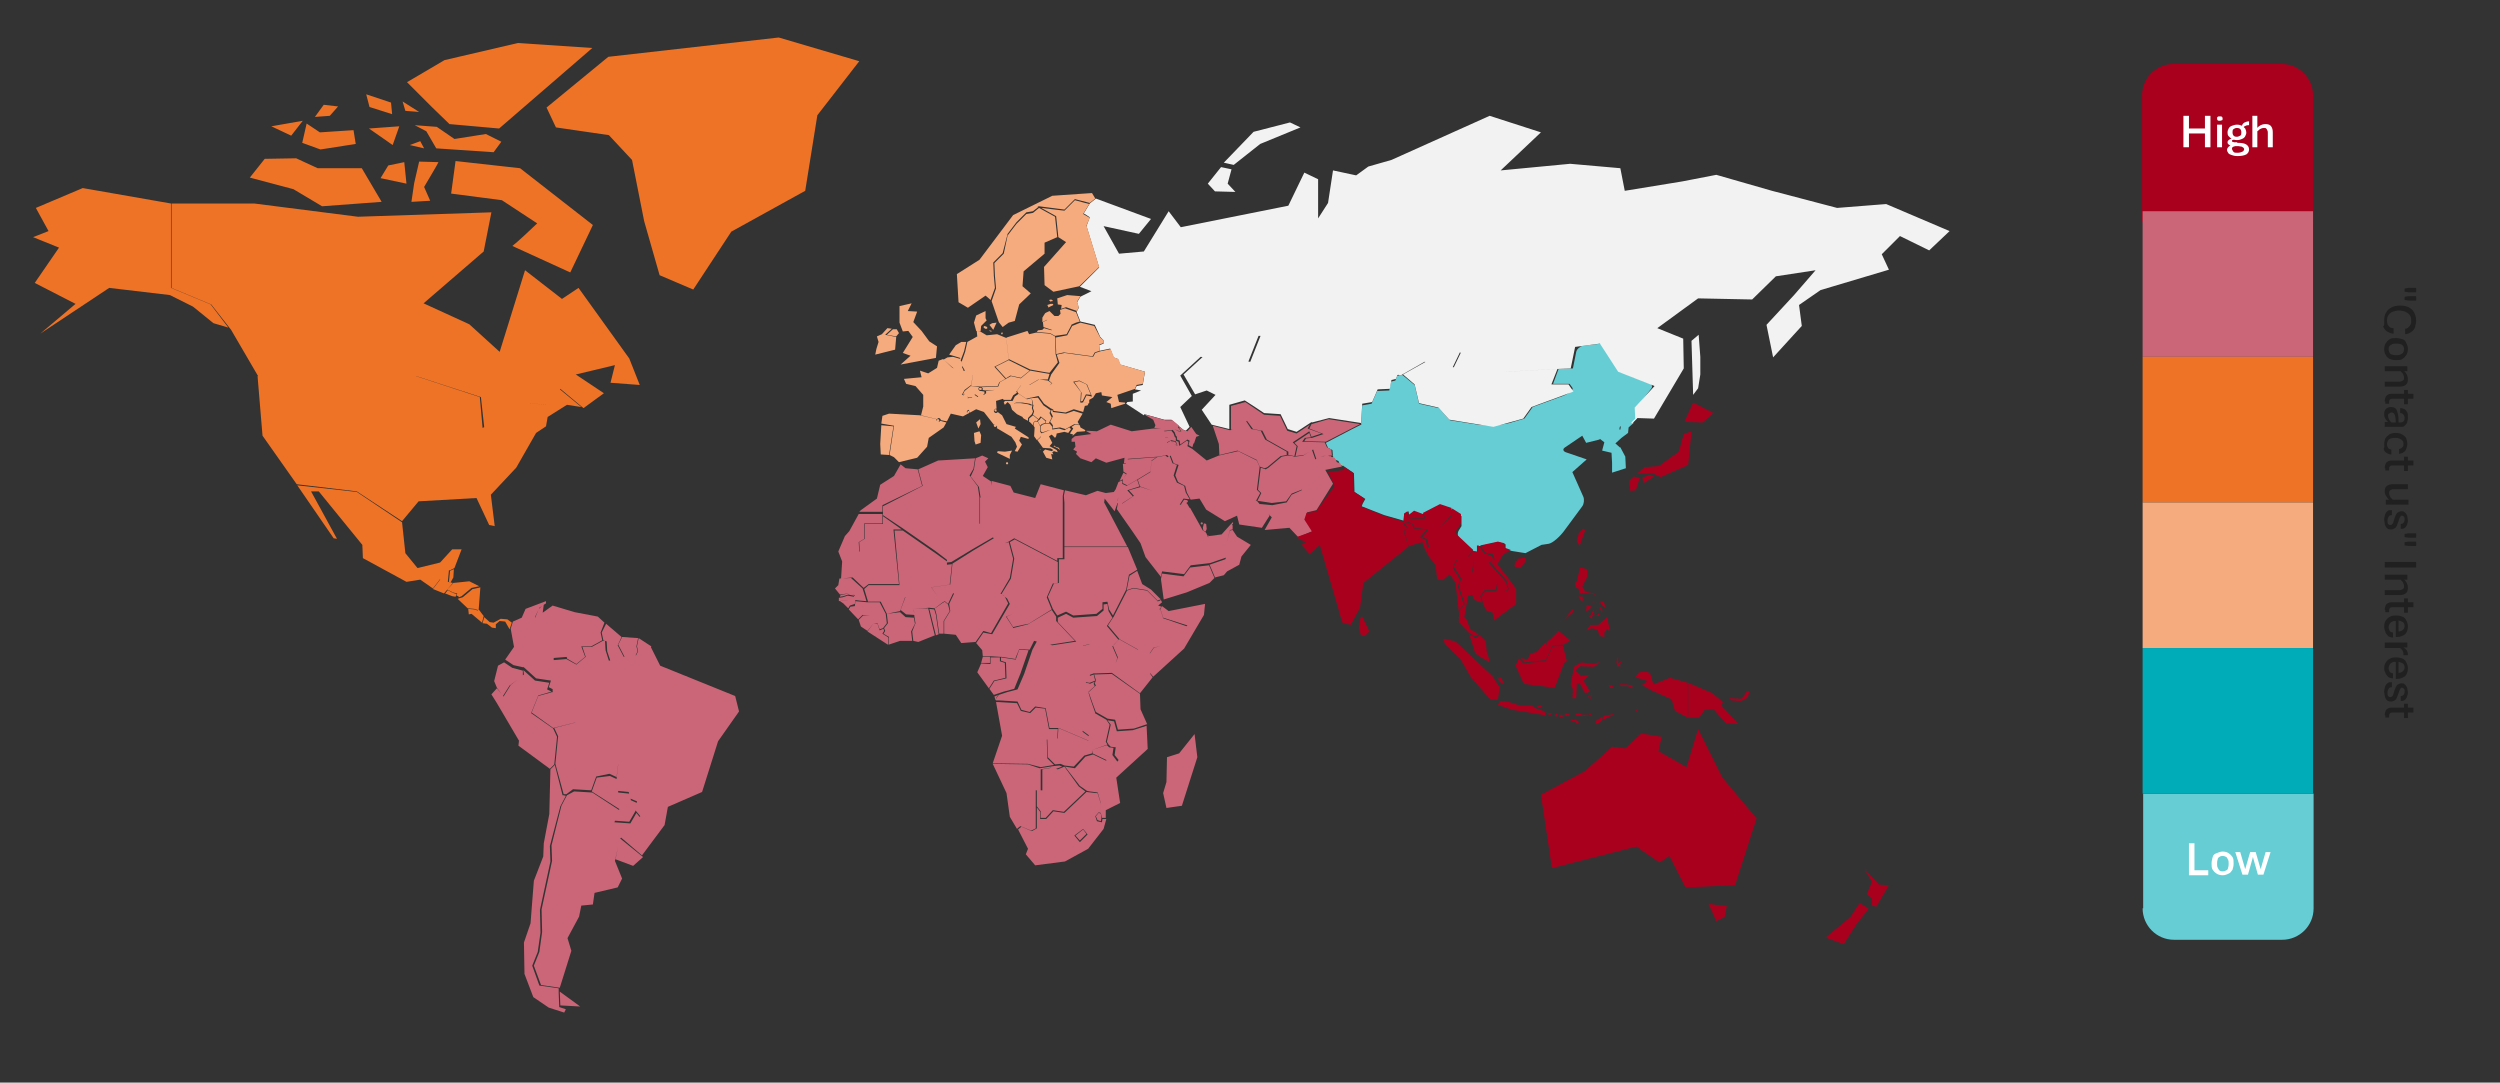 <?xml version="1.0" encoding="UTF-8"?>
<!-- Generator: Adobe Illustrator 28.1.0, SVG Export Plug-In . SVG Version: 6.00 Build 0)  -->
<svg xmlns="http://www.w3.org/2000/svg" xmlns:xlink="http://www.w3.org/1999/xlink" version="1.1" id="Layer_1" x="0px" y="0px" viewBox="0 0 453.3 196.3" style="enable-background:new 0 0 453.3 196.3;" xml:space="preserve">
<rect x="0" y="0" width="453.3" height="196.3" fill="#333333" stroke="none"/>
<style type="text/css">
	.st0{clip-path:url(#SVGID_00000163044597315305802020000001312978344092975272_);fill:#EE7326;}
	.st1{fill:#0E8FCE;}
	.st2{fill:#CB6678;}
	.st3{fill:#FCB128;}
	.st4{fill:#FABB28;}
	.st5{fill:#FEBE26;}
	.st6{fill:#E8D22E;}
	.st7{fill:#E6D12B;}
	.st8{fill:#FFCB27;}
	.st9{fill:#EC434A;}
	.st10{fill:#D5D230;}
	.st11{fill:#DED22F;}
	.st12{clip-path:url(#SVGID_00000183947905051282236460000007535825423130871230_);fill:#DED22F;}
	.st13{fill:#DCD32D;}
	.st14{clip-path:url(#SVGID_00000141421473569303469460000007182971288774238593_);fill:#A9001E;}
	.st15{fill:#D3D131;}
	.st16{fill:#A9001E;}
	.st17{fill:#CCD233;}
	.st18{fill:#A4CE3B;}
	.st19{fill:#9FCC3C;}
	.st20{clip-path:url(#SVGID_00000054983469909231185780000008227590494245486523_);fill:#66CDD4;}
	.st21{fill:#BAD036;}
	.st22{clip-path:url(#SVGID_00000068671787833601751160000011199426431147629748_);fill:#BAD036;}
	.st23{clip-path:url(#SVGID_00000127746626251994674920000004849664550657600679_);fill:#BAD036;}
	.st24{fill:#E0D32E;}
	.st25{fill:#FFC429;}
	.st26{clip-path:url(#SVGID_00000183947770186449214390000016426132652500657067_);fill:#FFC429;}
	.st27{clip-path:url(#SVGID_00000031914601618043453260000001347973933808565155_);fill:#FFC429;}
	.st28{fill:#F2F2F2;}
	.st29{clip-path:url(#SVGID_00000128456769804976604520000001139796290620630923_);fill:#CB6678;}
	.st30{clip-path:url(#SVGID_00000128456769804976604520000001139796290620630923_);fill:#F5AB7D;}
	.st31{clip-path:url(#SVGID_00000091010842568610644880000010106765349996366488_);fill:#A9001E;}
	.st32{clip-path:url(#SVGID_00000091010842568610644880000010106765349996366488_);fill:#66CDD4;}
	.st33{fill:#EE7326;}
	.st34{fill:#F5AB7D;}
	.st35{fill:#00ACB8;}
	.st36{clip-path:url(#SVGID_00000047046642171617798790000011089121652287227531_);}
	.st37{fill:#202020;}
	.st38{fill:#FFFFFF;}
</style>
<g>
	<defs>
		<rect id="SVGID_1_" x="6" y="6.8" width="434.6" height="176.7"></rect>
	</defs>
	<clipPath id="SVGID_00000019673807380835355350000018040909904906054074_">
		<use xlink:href="#SVGID_1_" style="overflow:visible;"></use>
	</clipPath>
	<path style="clip-path:url(#SVGID_00000019673807380835355350000018040909904906054074_);fill:#EE7326;" d="M87.8,111.9l-0.3,1.1   l0.8,0.1l0.9,0.7l0.7,0.1l0-0.7l0.7-0.6l1,0.1l0.8,1.4l0.4-1.2l-0.8-0.6l-1.2-0.1l-1.3,0.7l-0.7-0.1L87.8,111.9z M86,110.5   l-1.1-0.1l0.1,1l0.5-0.1l1.9,1.6l0.3-1.2l-0.9-1.2l-0.2,0.2L86,110.5z M83.2,108.5l-0.2,0.1l1.8,1.7l1.2,0.1l0.6,0.2l0.2-0.1l0.3-4   l-1.3,0.3l-0.1,0l-1.8,1.5L83.2,108.5z M82.9,107.6l-0.1,0.4l0,0l0.3,0.1l0.1,0.2l0.5-0.2l1.8-1.5l0,0l1.4-0.3l-1.8-0.9l-2.9,0.3   l-1.1,1.2l0.8,0.4l0.1,0.1L82.9,107.6z M82.2,104.7l0.1-1.5l-0.7,0.3l-0.2,2l0.3,0.1L82.2,104.7z M80.8,107.5l-0.1,0.1l1.3,0.5   l0.6,0.1l0.1-0.2l0,0l0.1-0.3l-0.7-0.2l-0.9-0.5L80.8,107.5z M79.8,105.1l-1.3,1.7l2,0.8l0.1-0.1l0.5-0.6l1-1.2l-0.4-0.1l-0.5-0.1   l0.2-2.1l-1.7,0.2L79.8,105.1z M64.7,89.2L53.9,88l6.6,9.6l0.6,0.1l-3-5.5l-1.7-3.1h1.4l0,0l7.9,9.7l0.1,2.4l7.9,4.3l2.5-0.4   l2.3,1.6l1.3-1.7l-0.1-1.4l1.9-0.2l0.8-0.4l1.3-3.4L82,99.6l-2.2,2.4l-4.1,1l-2.2-2.7l0,0l-0.6-5.6L64.7,89.2z M75.4,68.2H46.7   l0.9,10.8l6.2,8.8l10.9,1.3l0,0l8.2,5.4l3-3.6l10.5-0.6l2.3,4.9l1,0.2L89,89.7l4.6-4.9l3.6-6.3l1.8-1.2l0.3-1.7l3.5-2.2l2.6,0.4   l-4-3.3l-2.4,2.8l-3.2-0.1l-8.3,4.4L87,72L75.4,68.2z M38.2,55.2l-7.2-3V36.9L15,34.1l-8.5,3.6l2.3,4.2L6,43l4.7,1.9l-4.4,6.4   l7.4,3.8l-6.4,5.4l12.5-8.3l0,0l11,1.3l4.2,2.1l3.7,3l2.7,0.8L38.2,55.2z M46.1,36.9h-15v15.3l7.2,3l0,0l3.6,4.6l0,0l4.9,8.4h28.7   l11.7,3.8l0.6,5.5l8.2-4.3l3.2,0.1l1.2-1.4l1.2-1.4l4.2,3.5l3.7-2.7l-5.1-3.4l7.1-1.7l-0.8,3.2l5.3,0.4l-1.9-4.8l-9.2-12.8l-3,2   l0,0L95.2,49l-4.6,14.8l-5.5-5L76.8,55l10.9-9.4l1.4-7.1l-24.2,0.8h0L46.1,36.9z M78,36.4l-1.1-2.5l0,0c0.8-1.4,2.4-4,2.6-4.5   l-3.5-0.1l-0.9,3.9l-0.5,3.4L78,36.4z M74.3,26.3l2.6,0.6l-0.7-1.3L74.3,26.3z M79.2,23l-4-0.3l2.1,1.1l0,0l1.8,3.1l10.4,0.7   l1.4-1.9l-2.8-1.4l-5.7,0.9L79.2,23z M94.3,30.5l-11.7-1.3l-0.8,5.9l9.2,1.2l0,0l6.4,4.2l-0.1,0.1c-0.6,0.6-3.7,3.5-4.4,4l10.5,4.8   l4.1-8.6L94.3,30.5z M52.8,24.6l2.1-2.7l-5.7,1L52.8,24.6z M59.8,21l1.5-1.7L58.7,19l-1.6,2.2L59.8,21z M58.1,27.1l6.4-1l-0.4-2.5   L58,24l-2.4-1.6l-0.8,3.5L58.1,27.1z M69.2,36.6l-3.6-6.1h-8l0,0l-3.9-1.8l-5.7,0.1l-2.7,3.4l7.9,2.1l0,0l5.2,3.1L69.2,36.6z    M69,32.3l4.7,1l-0.4-3.9l-2.9,0.6L69,32.3z M67,19.4l4.1,1.3l-0.2-2.1l-4.5-1.5L67,19.4z M71.2,26.3l1.2-3.4l-5.5,0.4L71.2,26.3z    M76,20.3l-3-1.9l0.5,1.7L76,20.3z M90.5,23.3l16.9-14.6L93.9,7.8l-13.3,3.1l-6.8,4l4.5,4.5l3.2,3.1L90.5,23.3z M155.8,11.1   l-14.6-4.3l-30.9,3.5l-11.2,9.2l1.7,3.6l9.6,1.4l4.2,4.5l2.2,11.1l2.8,9.8l6.1,2.6l6.9-10.5l0,0l13.4-7.4l2.2-13.7l0,0L155.8,11.1z   "></path>
</g>
<path class="st1" d="M92.5,114.1l0.4-1.3L92.5,114.1z"></path>
<path class="st2" d="M101.6,182.3L101.6,182.3l3.6,0.2l-3.7-2.7L101.6,182.3z M112.4,152l-0.8,3.8l3.2,1.2l1.8-1.6L112.4,152  L112.4,152z M102.8,144.2l-1,1.9l-1.8,7.2l0.1,2.8l0,0l-1.9,8.8l0.1,4.1l-0.5,3.6l-1,2.5l1.3,3.5l3.4,0.5l2.1-6.7l-0.7-2.3l0,0  l2.1-3.9l0.4-2l2.1-0.2l0.3-2.1l4.2-1l0.8-1.6l-1.3-3.2l0,0l0,0l0,0l0.9-4l0,0l0.1-0.1l3.7-3.6l0,0l-0.8-1l-1.1,1.9l-2.9-0.2  l0.9-2.2l-4.9-3.2l-3.3-0.2L102.8,144.2z M108.2,141l-0.9,2.5l5,3.2l-0.9,2.1l2.7,0.2l1.1-1.9l0.3-1.5l-1.1-0.5l-0.3-1.2l-2-0.2  l-0.2-2.4l-1.3-0.6L108.2,141z M100.6,138.7L100.6,138.7l-0.8,0.8l-0.2,8.1l0,0l-1,5.3l-0.1,2.4l-1.7,4.4l-0.4,5.1l-0.2,2.6  l-1.2,3.5l0.1,5.7l1.6,4.2l2.8,1.9l2.8,0.9l0.3-0.6l-1.2-0.4l0,0l-0.1-2.5l0-0.4l0-0.1l0-0.4l-3.5-0.5l0,0l0,0l-1.3-3.6l1-2.5  l0.5-3.5l-0.1-4.1l0,0l1.9-8.8l-0.1-2.8l0,0l1.9-7.2l0,0l1-1.9l-0.4-0.1l-0.2,0l0,0L100.6,138.7L100.6,138.7z M100.5,132l0.7,1.5  l-0.5,5l1.5,5.5l0.2,0l0.3,0l1.2-0.9l0,0l3.3,0.2l0.9-2.5l2.4-0.5l1.3,0.6l0.3-2.4l-2.1-1.5l-0.8-2.1l-4.1-2l-0.7-1.9L100.5,132z   M95,122.3l-2.4,1.9l-1.3,2.1l-1.2-1.5l-1,1.1l1,1.6l4,6.8l-0.1,0.9l5.7,4.2l0.7-0.7l0.1-0.1l0.5-5l-0.7-1.5l-4-2.8l0,0l1.3-3.2  l2.4-0.7l0,0l-0.8-0.4l0.4-1.2l-2.6-0.4l-2.1-1.9L95,122.3z M90.3,120.7l-0.7,2.8l0.5,1.2l1.1,1.5l1.2-1.9l2.4-1.8l0-0.9l-1.9-0.5  l0,0l-1.5-1L90.3,120.7z M109.3,116.2l-2,1.1l-1.7,0l0,0l0.6,1.8l0,0l-1.7,1.4l-1.8-1l0,0h0l-2.4,0.2v0l-0.1,5.7l0.1,0.1l-0.1,0  l-0.1,0l-2.5,0.7l-1.2,3l3.9,2.8l4-1l0.7,2l4.1,2l0.9,2.1l2.1,1.5l-0.3,2.5l0.2,2.3l2,0.2l0.3,1.2l1.2,0.5l-0.3,1.6l0.9,1.1l0,0l0,0  l-3.8,3.6l4.1,3.5l4.1-5.5l0.6-3.3l0,0l6.2-2.7l2.9-9.2l0,0l3.8-5.4l-0.7-2.8l-13.6-5.5l-1.8-3.6l0,0l-1,1.8l-1.9-0.1l0,0l0,0  l-1.9,0.3l0,0h0l-2.7,0.7l-0.6-1.9l-0.1-1.7L109.3,116.2L109.3,116.2L109.3,116.2z M115.5,117.2l0.2,0.9l-0.4,0.8l1.8,0.1l1-1.8  l-2.3-1.5L115.5,117.2z M112.1,116.9l1.2,2.3l1.9-0.3l0.4-0.8l-0.2-0.9l0.3-1.5l-2.9-0.2L112.1,116.9z M109.1,114.7l0.3,1.4l0.6,0.2  l0.1,1.8l0.6,1.8l2.5-0.6L112,117l0.7-1.5l-2.8-2.4L109.1,114.7z M97.7,110.4l-0.7,1.7l0.8,1.7l4.5,1.4l0.5,4.2l1.7,1l1.6-1.3  l-0.7-1.9h0l0,0l1.8,0l2-1.1l-0.3-1.4l0.7-1.8l-1.2-1.1l-4.2-0.8l-4-1.2l-1.8,1.3l0.2-1.5L97.7,110.4z M95.3,110.4l-0.7,1.6  l-1.6,0.7l-0.4,1.3l0.6,3.3l-1.6,2.3l1.5,1l1.8,0.4l0-0.1l0.1,0.1l0,0v0l2.2,2l2.7,0.4l-0.4,1.2l0.8,0.4l0.1-5.7h0v0l2.5-0.2  l-0.5-4.1l-4.5-1.4l-0.9-1.7l0.8-1.7l1.2-0.8l0-0.4L95.3,110.4z"></path>
<path class="st3" d="M194.4,59l1-0.4L194.4,59z"></path>
<polygon class="st4" points="198.2,64.6 198.2,64.6 198.2,64.6 198.6,63.9 "></polygon>
<polygon class="st4" points="198.6,63.9 199.5,63.7 199.5,63.7 "></polygon>
<polygon class="st5" points="193.1,79.6 193.1,79.6 193.1,79.6 193.2,79.6 193.2,79.6 "></polygon>
<polygon class="st5" points="192.5,78.7 192.5,78.7 192.6,78.7 192.6,78.7 192.6,78.7 "></polygon>
<polygon class="st5" points="193.3,82.9 193.4,82.9 193.4,82.9 193.4,82.9 "></polygon>
<polygon class="st5" points="193.9,81.4 193.9,81.3 193.9,81.3 "></polygon>
<polygon class="st5" points="192.8,82 192.8,82.1 192.8,82 192.8,82 "></polygon>
<path class="st6" d="M210.4,77.7l-1.2-0.1L210.4,77.7z"></path>
<path class="st7" d="M211,78.2l0.2,0L211,78.2z"></path>
<polygon class="st7" points="213.8,78.2 213.9,78.2 213.8,78.3 214.1,78.1 214,78.1 "></polygon>
<path class="st7" d="M214.1,78.1L214.1,78.1L214.1,78.1L214.1,78.1z M214.1,78.1L214.1,78.1l-0.4-0.5L214.1,78.1z"></path>
<polygon class="st8" points="204.1,84.1 203.6,84.1 204.1,84.1 204.4,83.3 "></polygon>
<path class="st9" d="M176.5,85l0.3-1.9L176.5,85z"></path>
<path class="st10" d="M236.6,79.3l1.1-0.1L236.6,79.3z"></path>
<path class="st11" d="M237.7,79.2l1.8-0.6L237.7,79.2z"></path>
<path class="st11" d="M237.7,79.2l-0.4-1L237.7,79.2z"></path>
<g>
	<defs>
		<rect id="SVGID_00000029020475822456047120000010677285466694564526_" x="6" y="6.8" width="434.6" height="176.7"></rect>
	</defs>
	<clipPath id="SVGID_00000052064173161910096210000009089525349934936193_">
		<use xlink:href="#SVGID_00000029020475822456047120000010677285466694564526_" style="overflow:visible;"></use>
	</clipPath>
	<path style="clip-path:url(#SVGID_00000052064173161910096210000009089525349934936193_);fill:#DED22F;" d="M237.7,79.2L237.7,79.2   z"></path>
</g>
<polygon class="st13" points="223,78 223.1,78 223.1,78 223,78 "></polygon>
<g>
	<defs>
		<rect id="SVGID_00000056412972038442950550000002154637632633801095_" x="6" y="6.8" width="434.6" height="176.7"></rect>
	</defs>
	<clipPath id="SVGID_00000118386036506377328060000017694526070309585569_">
		<use xlink:href="#SVGID_00000056412972038442950550000002154637632633801095_" style="overflow:visible;"></use>
	</clipPath>
	<path style="clip-path:url(#SVGID_00000118386036506377328060000017694526070309585569_);fill:#A9001E;" d="M287.1,95.8l-0.8,0.8   l-0.4,1.5l0.5,0.9c0.2-0.5,0.9-2.5,1-2.8L287.1,95.8z"></path>
</g>
<path class="st15" d="M234.7,82.8l1.5-0.2L234.7,82.8z"></path>
<polygon class="st15" points="234.6,82.8 234.7,82.8 234.6,82.8 "></polygon>
<polygon class="st15" points="234.7,82.8 234.7,82.8 234.7,82.8 "></polygon>
<path class="st15" d="M234.6,82.8l-0.3-0.1L234.6,82.8z"></path>
<polygon class="st15" points="234.7,82.8 234.7,82.8 234.7,82.8 234.6,82.8 "></polygon>
<path class="st15" d="M232.3,82.8l1.1-0.2L232.3,82.8z"></path>
<polygon class="st16" points="255.3,93.8 256.5,94 258.3,93.9 257.9,93 256.4,92.5 255.4,93.2 "></polygon>
<path class="st17" d="M240.8,85.6l1.2,2.5L240.8,85.6z"></path>
<path class="st17" d="M254.5,94.6l0.1-1.5L254.5,94.6z"></path>
<path class="st18" d="M267.4,101.8l-1-0.9L267.4,101.8z"></path>
<path class="st19" d="M269.2,100.2l-0.9-1.3L269.2,100.2z"></path>
<g>
	<defs>
		<rect id="SVGID_00000076588913038830030720000002805306150418259387_" x="6" y="6.8" width="434.6" height="176.7"></rect>
	</defs>
	<clipPath id="SVGID_00000129904424554885500090000012820509046856491198_">
		<use xlink:href="#SVGID_00000076588913038830030720000002805306150418259387_" style="overflow:visible;"></use>
	</clipPath>
	<path style="clip-path:url(#SVGID_00000129904424554885500090000012820509046856491198_);fill:#66CDD4;" d="M292.2,82.1L292.2,82.1   l0.1,1.8l0,1.8l2.5-0.8l-0.1-2.1l-0.9-1.7l-0.8,0.4L292.2,82.1z M290,79.5L290,79.5l0.9,0.7l-0.4,1.5l1.7,0.4l0.9-0.6l0.7-0.3   l-0.9-0.8l1.1-1l1.2-0.9l0.1-1l0.9-0.8l-0.1-0.2l0,0l-0.7-0.3l-1.5,1l-0.1,0.7l-1.5-0.3L290,79.5z M247.1,91.3l-0.2,0.5l2.3,0.9   l1.8,0.7l3.5,1l0.1-1.3l-1.9-0.5l-2.9-1.5l-2.2-0.7L247.1,91.3z M299.3,70.6c0.4-0.4,0.3-0.9-0.2-1.1l-3.6-1.4   c-1-0.4-2.4-1.5-3-2.4l-2.2-3.4l-3.3,0.4c-0.5,0.1-1.1,0.6-1.2,1.1l-0.6,3l-2.6,0.1l-1,2.7l3,0l0.5,0.7c0.3,0.4-0.7,1.2-2.3,1.7   l-4.9,1.8l-1.5,2.1l0,0l-2.7,0.8c-1.5,0.4-4.1,0.5-5.7,0.3l-5.1-0.8l-2-2.2l-3.6-0.8l-0.8-3.4l-2.2-1.8l-0.5,0l-0.5,0.2l-0.3,0.8   l-0.8,0.2l-0.3,1.6l-2.2,0.1l-1,2.3l-1.7,0.3l-0.2,3.4l0.1,0l-0.1,0.1l0,0l0,0c0,0-0.8,0.4-1.8,0.9l-4.6,2.4l0.4,0.9l0.8,0.4   l0.1,1.2l0.1,0l-0.1,0.1l0,0l0,0l-0.2,0.2l1.2,0.5l0.3,0.7l0.5,0.2l0-0.1l0.1,0.1l0,0l0,0l1.9,1.3l0,0l0.1,3.4l2,1.3l2.2,0.7   l2.9,1.5l1.9,0.5l0.8-0.5l0.1,0.6l0.9-0.7l1.6,0.6l3.2-1.6l2.1,0.8l0,0l0.1,0.1l0,0l0,0l1,0.7l0.6,0.4l0,1.8l-0.5,0.8   c-0.3,0.5-0.2,1.1,0.2,1.5l2.6,2.3l0.6,0.1l0-1.1l0.5,0l3.3-0.7l1.3,0.4v0.8l1.1,0.4l2.5,0.4l2.9-1.5l0,0l1.3-0.2   c0.7-0.1,2.1-1.3,3-2.6l3.1-4.2c0.3-0.4,0.4-1.2,0.2-1.7l-2-4.5l2.6-2.3l-3.8-1.3c-0.5-0.2-0.6-0.6-0.1-0.9l3.1-2.1l0.7,1.3   l2.4-0.6l2.2-2l1.4,0.3l0.1-0.6l1.6-1.1l0.8,0.3l0.7-0.7l-0.1-2l0,0L299.3,70.6z"></path>
</g>
<path class="st21" d="M254.3,68l2.2,1.8L254.3,68z"></path>
<polygon class="st21" points="246.8,76.9 246.9,76.8 246.8,76.8 "></polygon>
<polygon class="st21" points="241.6,82.7 241.6,82.7 241.6,82.7 "></polygon>
<path class="st21" d="M240.7,81l-0.4-0.9L240.7,81z"></path>
<polygon class="st21" points="241.6,82.6 241.6,82.7 241.7,82.6 "></polygon>
<polygon class="st21" points="243.3,84.3 243.3,84.3 242.9,84.1 "></polygon>
<polygon class="st21" points="243.5,84.3 243.5,84.4 243.5,84.3 243.5,84.3 "></polygon>
<path class="st21" d="M254.5,93l-1.9-0.5L254.5,93z"></path>
<polygon class="st21" points="243.3,84.3 243.5,84.3 243.3,84.2 "></polygon>
<path class="st21" d="M247.5,90.3l-2-1.3L247.5,90.3z"></path>
<path class="st21" d="M261.1,91.3l-3.2,1.7L261.1,91.3z"></path>
<path class="st21" d="M255.4,93.1l-0.1-0.6L255.4,93.1z"></path>
<polygon class="st21" points="263.3,92 263.3,92.1 263.3,92.1 263.3,92 "></polygon>
<polygon class="st21" points="263.2,92 263.2,92 261.1,91.3 "></polygon>
<path class="st21" d="M254.5,93l0.8-0.5L254.5,93z"></path>
<polygon class="st21" points="243.3,84.3 243.5,84.3 243.5,84.3 243.3,84.3 "></polygon>
<g>
	<defs>
		<rect id="SVGID_00000098921810895550081590000003626689246017171851_" x="6" y="6.8" width="434.6" height="176.7"></rect>
	</defs>
	<clipPath id="SVGID_00000119836098546397255500000017544711320292393649_">
		<use xlink:href="#SVGID_00000098921810895550081590000003626689246017171851_" style="overflow:visible;"></use>
	</clipPath>
	<path style="clip-path:url(#SVGID_00000119836098546397255500000017544711320292393649_);fill:#BAD036;" d="M254.5,93L254.5,93z"></path>
</g>
<polygon class="st21" points="263.2,92 263.3,92 263.2,92 "></polygon>
<path class="st21" d="M264.9,93.1l-0.6-0.4L264.9,93.1z"></path>
<polygon class="st21" points="263.2,92 263.3,92 263.3,92 263.2,92 "></polygon>
<path class="st21" d="M268.2,98.7l-0.5,0L268.2,98.7z"></path>
<path class="st21" d="M274,99.6l-1.1-0.4L274,99.6z"></path>
<path class="st21" d="M268.2,98.7l3.3-0.7L268.2,98.7z"></path>
<g>
	<defs>
		<rect id="SVGID_00000050643600645509808140000018327851259642734257_" x="6" y="6.8" width="434.6" height="176.7"></rect>
	</defs>
	<clipPath id="SVGID_00000036934733477942584190000016548718371008995737_">
		<use xlink:href="#SVGID_00000050643600645509808140000018327851259642734257_" style="overflow:visible;"></use>
	</clipPath>
	<path style="clip-path:url(#SVGID_00000036934733477942584190000016548718371008995737_);fill:#BAD036;" d="M268.2,98.7L268.2,98.7   z"></path>
</g>
<polygon class="st16" points="338,157.5 339.4,159.8 339.4,159.9 338.5,162.1 339.4,162.9 339.4,164.2 340.2,164.4 342.5,160.5   340.7,160.4 "></polygon>
<polygon class="st16" points="334.3,171.2 336.6,167.6 338.8,164.8 337.2,163.7 335.5,166.3 335.5,166.3 331,170 "></polygon>
<polygon class="st24" points="237.7,76.7 237.7,76.7 237.7,76.7 "></polygon>
<polygon class="st24" points="237.7,76.7 237.7,76.7 237.8,76.7 237.9,76.6 "></polygon>
<polygon class="st24" points="225.8,72.7 225.8,72.7 227.8,74 "></polygon>
<polygon class="st24" points="253.2,68 252.9,68.8 253.2,68 253.6,67.9 "></polygon>
<polygon class="st24" points="246.7,76.8 246.7,76.8 246.9,73.3 "></polygon>
<polygon class="st24" points="248.6,73 249.6,70.6 251.8,70.5 249.6,70.6 "></polygon>
<path class="st25" d="M196,58.3l-0.4-1L196,58.3z"></path>
<path class="st25" d="M195.3,54.8l0.6-1L195.3,54.8z"></path>
<path class="st25" d="M195.4,56.2l0.2-0.4L195.4,56.2z M195.6,55.8l-0.3-1L195.6,55.8z"></path>
<path class="st25" d="M197.3,58.6l-1.3-0.3L197.3,58.6z"></path>
<polygon class="st25" points="200.2,62.3 199.4,62.6 200.2,62.3 200.3,61.6 "></polygon>
<path class="st25" d="M199.6,63.6l-0.1-1L199.6,63.6z"></path>
<polygon class="st25" points="199.6,61.1 199.9,61.4 199.6,61.1 199.1,60 "></polygon>
<g>
	<defs>
		<rect id="SVGID_00000125569994722411468070000009103190408583666334_" x="6" y="6.8" width="434.6" height="176.7"></rect>
	</defs>
	<clipPath id="SVGID_00000011723207377375989940000001297421471989130368_">
		<use xlink:href="#SVGID_00000125569994722411468070000009103190408583666334_" style="overflow:visible;"></use>
	</clipPath>
	<path style="clip-path:url(#SVGID_00000011723207377375989940000001297421471989130368_);fill:#FFC429;" d="M196,58.3L196,58.3z"></path>
</g>
<rect x="197.5" y="36.4" class="st25" width="1.5" height="0"></rect>
<polygon class="st25" points="206.2,69.9 205.9,70.6 206.2,69.9 207.3,69.7 "></polygon>
<polygon class="st25" points="203.2,66 202.8,65.1 202.1,64.8 202.8,65.1 "></polygon>
<polygon class="st25" points="207.3,69.7 207.7,67.3 203.2,66 207.7,67.3 "></polygon>
<path class="st25" d="M215.2,78l0.7-0.7L215.2,78z"></path>
<polygon class="st25" points="296.1,76.5 296.1,76.5 296,76.4 "></polygon>
<path class="st25" d="M273.3,67.2l9.2-0.5L273.3,67.2z"></path>
<path class="st25" d="M282.5,66.7L282.5,66.7L282.5,66.7z"></path>
<polygon class="st25" points="300.2,69.8 300.2,69.8 296.6,73.7 "></polygon>
<polygon class="st25" points="282.5,66.8 282.5,66.8 282.5,66.7 "></polygon>
<path class="st25" d="M282.6,66.7l2.4-0.1L282.6,66.7z"></path>
<path class="st25" d="M254,67.8l-0.2,0L254,67.8z"></path>
<polygon class="st25" points="282.5,66.7 282.5,66.8 282.5,66.7 282.6,66.7 "></polygon>
<path class="st25" d="M199.4,48.5l-2.8,2.8L199.4,48.5z"></path>
<path class="st25" d="M197.4,40.1l0.3-0.8L197.4,40.1z M197.7,39.4l-0.6-0.4L197.7,39.4z"></path>
<path class="st25" d="M197.7,36.9l-1.1,1.8L197.7,36.9z"></path>
<path class="st25" d="M197.7,36.9L197.7,36.9L197.7,36.9z"></path>
<path class="st25" d="M253.8,67.8l-0.5-0.5L253.8,67.8z"></path>
<g>
	<defs>
		<rect id="SVGID_00000144329914582281123240000005200931732959130284_" x="6" y="6.8" width="434.6" height="176.7"></rect>
	</defs>
	<clipPath id="SVGID_00000031895316286538737340000003457717903984054462_">
		<use xlink:href="#SVGID_00000144329914582281123240000005200931732959130284_" style="overflow:visible;"></use>
	</clipPath>
	<path style="clip-path:url(#SVGID_00000031895316286538737340000003457717903984054462_);fill:#FFC429;" d="M253.8,67.8L253.8,67.8   z"></path>
</g>
<path class="st28" d="M308,60.7l-1.3,1.1l0.3,9.8l0.9-1.2l0.4-2.5v-3.2L308,60.7z M258.5,65.6l-4.1,2.3l2.1,1.8l0.8,3.4l3.5,0.8l0,0  l2,2.2l8,1.3l5.4-1.5l1.5-2.1l0,0l7.6-2.8l-0.9-1.3l-3.1,0l1.1-2.8l-9.2,0.5l0,0l-8.3-3.5l-1.3,2.7L258.5,65.6z M218.8,70.8l1.6,0.8  l-2.5,2.7l1.8,2.7l3.2,0.8v-4.4l2.8-0.8l2,1.3l1.5,1l3,0.2l1.3,2.7l1.6,0.5l2.6-1.7l0,0l0,0l0.2-0.1l0,0.1l3.1-0.8l0,0l5.8,0.9  l0.2-3.5l1.8-0.3l1-2.3l2.2-0.1l0.3-1.6l0.8-0.2l0.3-0.7l0.5-0.2l0,0l-0.8-0.8l-6.4-1.6l-3.2-4.7l-14.9,0.1l-1.9,4.8l0,0l-8.5-1  l-3.6,3.3l2.1,3.6L218.8,70.8z M223.3,30.7l-1.9-0.4l-2.4,3l1.3,1.4l3.7,0.1l-1.4-1.5l0,0L223.3,30.7z M228.5,26.1l7.3-3l-1.9-0.9  l-6.6,1.7l-5.4,5.6l1.8,0.4L228.5,26.1L228.5,26.1z M353.5,41.9L342,37l-8.9,0.7l0,0l-11.8-3.1l-10.1-2.9l-6.2,1.2l-10.4,1.7  l-0.8-4.1l-9.1-0.8l-12.6,1.2l7.3-6.9l-9.3-3l-17.8,8l0,0l-4.2,1.2l-2.2,1.6l-4.2-0.9l-0.9,5.9l0,0l-1.8,2.8v-7.1l-2.5-1.2l-2.9,6  l-19.5,3.9l-2.2-2.9l-4.5,7.3l-4.5,0.4l-2.8-5l6.4,1.4l2.2-2.7l-10-3.7l-1.1,0.9l-1.1,1.8l0.5,0.3l0.6,0.4l-0.3,0.8l-0.3,0.8  l2.3,7.5l-2.8,2.8l-0.7,0.7l2.1,0.8l-2,1l-0.6,1l0.3,1l-0.2,0.4l-0.2,0.3l0.3,0.8l0.4,1l1.3,0.3l1.3,0.3l0.5,1.1l0.5,1.1l0.3,0.3  l0.3,0.3l0,0.6l-0.8,0.3l0.1,1l1.9-0.4l0.6,1.6l0.8,0.3l0.4,1l4.5,1.3l-0.4,2.4l-1.1,0.2l-0.3,0.6l1.1,0.2l-1.5,0.6l0,1.4l-1,0.1  l-0.2,0.3l3.2,2.1l0.1-0.2l3.6,1l1.3,0l1.3,1.1l0.8,0.7l0.5,0.2l0.7-0.7l-1.7-3.6l2.1-2l-2.1-3.7l3.7-3.4l8.6,1l1.9-4.8h0l15-0.1  l3.2,4.8l6.4,1.6l0.3,0.3l0.5,0.5l0.2,0l0.3,0l4.2-2.4l5.1,1l1.3-2.7l8.4,3.5l9.2-0.5h0l0,0l0.1,0h0l2.4-0.1l0.8-3.9l4.5-0.6l0,0  l3.3,5.1l6.6,2.6v0l-3.6,3.9l0.1,2l-0.7,0.7l0.1,0.2l1-1l3,0.1l5.4-9.1l-0.1-5.4l-4.7-1.9l7.4-5.4h0l9.8,0.2l4.3-4.2l0,0l7.2-1.1  l-3.9,4.5l-5,5.4l1.2,5.9l5.2-5.7l-0.5-3.8l3.9-2.7l12.4-3.7l-1.3-2.8l3.3-3.3l0,0l5.3,2.6L353.5,41.9z"></path>
<g>
	<defs>
		<rect id="SVGID_00000159465257738464597430000011954992824044814986_" x="6" y="6.8" width="434.6" height="176.7"></rect>
	</defs>
	<clipPath id="SVGID_00000050638944240691340500000001017354820106033060_">
		<use xlink:href="#SVGID_00000159465257738464597430000011954992824044814986_" style="overflow:visible;"></use>
	</clipPath>
	<path style="clip-path:url(#SVGID_00000050638944240691340500000001017354820106033060_);fill:#CB6678;" d="M219.5,102.8l0.8,1.9   l1.6-0.4l0.6-0.7l0,0l2.2-1.2l0.4-1.5l0,0l1.7-2.1l-2.5-1.5l-0.8-1.2l-0.5,0.1l-0.6,2.3l0.4,0.8l-0.6,2.1l-2.9,1L219.5,102.8z    M218.3,94.9l-0.2,0.8l0.1,0.5l0.4,0.2l0.2-0.5l-0.1-0.9L218.3,94.9z M218.1,94.9c0-0.1-0.1-0.2-0.2-0.2c-0.1,0-0.2,0.1-0.2,0.2   c0,0.1,0.1,0.2,0.2,0.2C218,95.1,218.1,95,218.1,94.9 M218.9,97.2l-0.1-0.4l-0.2-0.3l-0.3-0.2l-0.2-0.1l0,0l0,0l-2.3-4.1l-0.8-0.1   l-0.3-0.4l-0.7-0.1l0,0h0l-1.8,0l0,0l-3.2-2.5l-2.2-0.7l-2.1,0.6l0.9,1l-2.1,1.4l-0.8-0.1l-0.2,1.1l2.8,4l1.5,2.2l0.9,2.5l2.8,3.6   l0.2-1l4,0.5l1.2-1.6l3.5-0.4l2.9-1l0.6-2l-0.4-0.7l-2.6-0.4L218.9,97.2z M213.4,87.5l-0.6-1.3l0,0l0.6-1.9l-0.8-0.3l-0.5-1.3   l-0.4,0.2l-0.4-0.3l-1.5,0.3l-1,0.7l-0.2,2l-2.3,1.4l0.3,0.9l0.1,0.3L209,89l0,0l3.2,2.5l1.7,0l0.7-1.1l0.8,0.1h0.3l-0.7-1.2   l-0.3-1.2L213.4,87.5z M202.6,91.1L202.6,91.1L202.6,91.1l0,0.1l0.8,0.1l2-1.3l-1-1.1l2.2-0.7l-0.4-1.2l-1.9,1.1l-0.9-0.4l-0.2,0.1   L202.6,91.1z M202.6,90.9l0.7-3.1l0.2-0.1l0-0.2l0-0.4l-0.7,0.3l-0.5,1.3l-0.4,0.6L202.6,90.9z M203.7,85.7l-0.7,1.5l0.6-0.3   l0.6-0.9L203.7,85.7z M204.1,84.1l-0.5,0l0.1,1.4l0.6,0.4l-0.7,1l0,0.4l0,0.3l0.8,0.4l1.9-1.1l2.3-1.4l0.2-2l0.9-0.6l-5.3,0.4   L204.1,84.1z M215.7,92.1l-0.4-0.7l-0.2-0.2l0.3-0.2l-0.1-0.3l-0.6-0.1l-0.6,0.9l0.6,0.1l0,0L215,92L215.7,92.1z M215.6,90.9   L215.6,90.9L215.6,90.9L215.6,90.9L215.6,90.9z M193,99.3l0,2.1h-1v0.4v0.1v3.8l-0.9,0.1l-1.1,2.4l0.9,2.2l0.8,1.2l1.6-0.7l1.3,0.7   l4.2-0.3l1.1-0.9l0-1.2l0.9-0.1l0.3,1.4l0.7,1.1l2.4-4.7l0.5-2.7l1.5-0.9l-1.7-4.1H193z M165.7,110.8l0-0.4l1.6-0.1l1.1-0.1l0,0   l0.1,0l0,0l0,0l1,0.1l1.3-1l-0.8-1.2l-1.2-1.7l-3,0.9l-1.6,0.9l-0.9,2.4l1,0.8l1.5,0.1L165.7,110.8z M163.2,110.8l0.9-2.5l1.7-0.9   l2.9-0.9l0,0l0.1,0l0,0l0,0l3.4-0.5l0.4-3.7l-0.9,0.1v-0.6l-2.1-1.5l-5.9-4.1l-1.5,0l0.9,9.9h-5.6l-0.8,0.7l0.7,2.3l2.3,0l1.1,2.2   L163.2,110.8z M172.7,102.2l-0.4,3.8l-3.4,0.5l1.1,1.6l0.8,1.2l0.5-0.3l0.6,0.5l0.9-1.9l0,0l8.6,0.1l1.7-2.9l0.6-3.5l-0.8-3   l-0.7,0.2l-2-0.9l-3.7,2.2L172.7,102.2z M183.1,98.3L183.1,98.3l0.8,3l0,0l-0.6,3.6l0,0l-1.7,2.8l0.4,0.3l0,0l0.2,0.2l0,0l0,0   l1.1,0.9l0.2,2.3l-1,0.4l1.2,1.9l1.8-0.4l1-0.2l4.2-2.6l-0.9-2.2l0,0l1.1-2.5l0.9-0.1v-3.8l-7.8-4.1L183.1,98.3z M181.1,126   l-0.3,0.4l-0.1,0.4l-0.2,0.1l0.1,0.1l0.6,0h0l3.3,0.2l0.7,1.5l1.5,0.4l1-1l1.9,0.3l0.7,3.6l1.5,0v0l0.1,0l0.1,0l0,0l5.4,2.3l0-0.8   l-1.1-0.8l0.1-2.9l2.2-0.5l-0.9-2.6l-0.3-1l0-0.1l0,0l-0.5-1.6l0-0.1l0-0.1l0-0.1l0.7-1.1l0.3-2l1.1-1.4l-0.3-1.3l-1-1.1l-1.3,0.3   l-1-0.8l-4.6,0.7l0,0l-2.8-0.7l-0.8,1.5v0l-0.2,0.6l-1.3,3.8l0,0l-1.2,2.8l-1.9,0.5l-0.9,0.3L181.1,126z M180.7,126.4l0.3-0.4   l-0.7,0.3l0.2,0.6l0.2-0.1L180.7,126.4z M189,139.5v3.8H188v2.9l0.7,0.9l0,1.2l0.9,0l1.3-1.4l2,0.3l3.9-3.7l-1.2-0.9L193,139   l-1.2,0.5l-1-0.3L189,139.5z M193.1,139l2.7,3.5l1.3,0.9l0.5,0.1l1.5,0.2l1.1-1.3l0.5-4.4l-2.5-1.2l-1.4,0.4l-1.9,2.1L193.1,139z    M192.3,138.5l0.7,0.3l0,0l0,0l1.7,0.2l1.9-2l1.4-0.4L198,136l2.8-1l-0.3-0.5l0.7-3.1l-0.6-0.9l-2.1-1.2l-0.6,0.1l-1.5,0.4   l-0.1,2.7l1.1,0.8l0,1l-0.1,0l-5.4-2.3l-0.1,1.9l-1.9,0.1l0.1,3.3l1.3,1.3L192.3,138.5z M210.6,110l-0.6-0.2l0.7-0.6l-0.2-0.4   l-0.2,0.1l-0.5,0.2l-0.6,1.3l1,0.1L210.6,110z M210.4,108.7l0.1,0l-1.8-1.8l-1.6-1l-0.9-2.4l-1.4,0.9l-0.5,2.6l1.2-0.4l0,0l2.5,0.4   l1.9,1.9L210.4,108.7z M210.9,112.1l-0.5-1.6l-1.2-0.1l0.7-1.4l-1.9-1.9l-2.5-0.4l-1.2,0.4l0,0.1l-2.4,4.7l0,0l-0.1,0.1l-0.9,1.4   l2.1,2.5l3.4,1.9l3-0.4l3-0.9l2.9-2.9L210.9,112.1z M201.7,117.2l1.1-1.2l-2.1-2.5l1-1.5l-0.7-1.2l-0.2-1.3l-0.7,0.1l0,1.1l-1.2,1   l0,0l-4.3,0.3l-1.3-0.7l-1.5,0.7l0,0.8l3.4,3.6l1,0.7l1.3-0.3l1.1,1.1L201.7,117.2z M202.6,119.3l-0.9-2.1l-1.5,0.3l-1.6,0.3   l0.3,1.3l-1.1,1.4l-0.3,1.9l0,0l0.8-0.3l0,0l0.1,0l0.1,0l0,0l0.2,0l3-0.1L202.6,119.3z M197.5,122.6l-0.6,1.1l0.6,0.1l0.1,0l1-0.4   l-0.1-0.3l-0.2-0.8l0,0L197.5,122.6z M197.5,123.9l-0.7-0.1l0.5,1.7l1.2-1.1l-0.2-0.4l0.2-0.4l0,0l-0.9,0.4l0,0L197.5,123.9   L197.5,123.9z M206.7,125.8l-5.1-3.6l-3.2,0.1l0.3,1l0,0.1l0,0l-0.2,0.5l0.2,0.4l-1.3,1.2l0.7,2l0.6,1.6l1.6,0.9l0.5,0.3l1.4,0.2   l0.5,1.8l2.9-0.2l2.4-0.8l-1.2-2.7l0,0L206.7,125.8z M202.1,133.5l0.4-0.9l-0.5-1.8l-1.2-0.2l0.6,0.8l-0.7,3.1l0.3,0.5l0.4,0.4   l0.9,0.1l-0.2,1.4l0.8,1l0.5-0.7l0.2-1.4l-1-1.3L202.1,133.5z M184.8,117.7l1.9,0.1l0.8-1.6l2.9,0.7l4.5-0.7l-3.4-3.6l0-0.8   l-0.8-1.2l-4.3,2.6l0,0l-2.8,0.7l-0.9,1.9l1.4,3.6L184.8,117.7z M219.2,97.2l-0.3-0.2l0.1,0.2l0.8,0.9l2.6,0.4l0.6-2.4l0.5-0.1   l0-0.7l-0.2-0.4l-1.8,2L219.2,97.2z M223.5,94.7l-0.2,0.2l0.1,0.1l0.1,0.1l0.1-0.3L223.5,94.7z M215.2,107.4l4.1-1.7l0.9-0.9   l-0.8-1.9l-0.2-0.4l-3.4,0.4l-1.2,1.6l-3.9-0.5l-0.2,1l0.5,3.7L215.2,107.4z M211.5,141.8l-0.6,2l0.6,2.7l2.8-0.4l2.8-8.8l-0.5-4.2   l-2.8,3.5l0,0l-2.2,0.7L211.5,141.8L211.5,141.8z M208.6,122.1l0.5,0.6l5.6-5.1l3.6-6.1l0.2-2l-6.6,1.3l-1.2-0.9l-0.3,0.5l0.5,1.6   l4.4,1.4l-3.1,3.1l-3,1l-0.7,1V122.1z M206.7,125.7l2.3-2.9l-0.5-0.7v-3.7l0.7-1v0l-2.9,0.4l0,0l-3.4-1.9l-0.8,0.9l-0.3,0.3   l0.9,2.1l-1.1,2.8L206.7,125.7z M199.8,148.3l0.7,0l0-1.4l2.6-1.3l-0.7-4.6l0,0l5.7-5.2l-0.2-4.2l-2.5,0.8l-2.9,0.2l-0.4,0.9l0.3,1   l1,1.3l-0.2,1.5l0,0l-0.6,0.8l-0.9-1.2l0.2-1.3l-0.8-0.1l-0.4-0.4l-2.7,0.9l0.1,0.6l2.5,1.2l-0.5,4.5l0,0l-1.1,1.3l0.6,2l0,0l0,1.8   L199.8,148.3z M199.6,148.9l0.1-0.5l-0.1-0.9l-0.4-0.1l-0.5,0.6l0.3,0.7L199.6,148.9z M197,151.2l-0.6-0.8l-1.4,1.1l0.8,0.9   L197,151.2z M194.8,151.5l1.6-1.2l0.8,1l-1.4,1.4L194.8,151.5z M184.6,150.4l1.8,3.5l-0.4,1l1.7,2l5.4-0.7l4.2-2.3l2.8-3.6l0.5-1.8   l-0.7,0l-0.1,0.6l-0.9-0.2l-0.3-0.9l0.6-0.7l0.4,0.1l0-1.7l-0.6-1.9l-0.3,0l-1.7-0.2l-4,3.8l-2-0.3l-1.3,1.4l-1.1,0l0-1.3l-0.6-0.8   v3.8l-0.9,0.5l-1.9-0.8L184.6,150.4z M186.4,138.6l-6.4-0.1l2.5,5.3l0,0l0.6,4.3l1.3,2.2l0.1-0.1l0.5-0.4l2,0.8l0.8-0.4v-3.9v-0.2   v-2.8h0.9v-3.8l1.8-0.3l1,0.2l1.1-0.4l-0.5-0.2l-1,0.1l-2.6,0.4l0,0L186.4,138.6z M181.7,133.4l-1.7,5l6.4,0.1l0,0l2.3,0.6l2.4-0.4   l-1.2-1.2l-0.1-3.4l1.9-0.1l0.1-1.8l-1.6,0l-0.7-3.7l-1.7-0.2l-1,1l-1.7-0.4l-0.7-1.4l-3.3-0.2l-0.5,0L181.7,133.4L181.7,133.4z    M180.3,123.5l-0.9,1.4l0.8,1.1l0.9-0.3l0.9-0.3l1.9-0.5l1.1-2.7l1.5-4.3l-1.7-0.1l-0.6,1.7l0,0.1l0,0.1l0-0.1l-2.7-0.4v0.6   l0.9,0.3l0.1,2.9L180.3,123.5z M177.9,120.3l-0.7,1.6l2.1,2.9l0.9-1.4l0,0l2.1-0.5l-0.1-2.7l-0.9-0.3v-0.7l-1.5,0l-0.2,0v1.2   L177.9,120.3z M178.2,119.1l-0.3,1.1l1.6,0v-1.1L178.2,119.1z M178.3,114.7l-1.3,1.9l1.1,1.3l0.1,1.1l1.3,0v0l0.1,0h0l0,0l0.1,0   l1.7,0.1v0l0.1,0l0.1,0v0l2.6,0.4l-1.4-3.8l0,0l0.9-1.9l-1.3-2l1.1-0.4l-0.1-2.2l-0.8-0.7l0.5,1l-3.2,5.5L178.3,114.7z    M172.3,110.8l-1.1,1.8v2.3l2.1,0.2l1,1.5l2.6-0.2l1.4-2l1.4,0.4l3.1-5.4l-0.6-1.2l-0.6-0.5l-8.6-0.1l-0.9,1.9L172.3,110.8z    M169.8,111.4l0.5,3.5h0l0.8,0v-2.3l0,0l1.1-1.8l-0.3-1.2l-0.6-0.5l-0.5,0.3l-1.1,0.8l-0.2,0.1L169.8,111.4z M168.5,110.4l1.2,4.8   l0.5-0.2l-0.5-3.5l-0.3-1L168.5,110.4z M165.4,114.5l0.2,1.7l0.9,0.2l3-1.2l-1.2-4.9l-2.6,0.1l0.1,1.4l0,0l0.2,1.2L165.4,114.5z    M161.2,115.5l-0.1,1.4l2.1-0.7l2.2,0l-0.2-1.7l0.7-1.4l-0.2-1.1l-1.5-0.1l-1-0.9l-2.4,0.3l0.2,1.7l-0.7,0.9l0.2,0.5l-0.3,0.5   L161.2,115.5z M158.4,113l-1.1,1.5l3.7,2.4l0.1-1.3l-1.1-0.7l0.3-0.5l-0.1-0.4l-0.7,0.3l-0.4-1.2L158.4,113z M156.5,111.6l-0.8,0.8   l0.4,1.2l1.2,0.8l1.1-1.4l-0.3,0l-0.3-1.4L156.5,111.6z M154.2,110l-0.3,0.5l1.7,1.8l0.8-0.8l1.4,0.1l0.3,1.4l0.3,0l0,0h0l0.1,0   l0,0l0.6,0l0.4,1.1l0.6-0.2l0.7-0.9l-0.2-1.7l-1.1-2.1l-2.2,0l-0.1,0h0h0l0,0l-2.1-0.2l-0.1,0.9L154.2,110z M153.8,108.8l-1.5,0.2   l0.6,0.4l0.9,0.9l0.3-0.5l0.9-0.3l0.1-0.8H153.8z M151.4,106.7l0.9,1.1l1.5-0.2l0,0l1.2,0.3l-0.2,0.3l-1.1-0.2l-0.9,0.3l-0.7,0.1   v0.6l1.6-0.2h1.2v0l0.1,0h0.1v0l0.8,0.1l1.2,0.1l-0.2-0.7l-0.5-1.6l-2.1-1.9l-2.1,0.1l-0.2,1.2L151.4,106.7z M152.4,107.9l-0.1,0.3   l0.6-0.1l0.9-0.3l1,0.2l0.1-0.1l-1-0.3L152.4,107.9z M155.9,100H152l0.7,1.8l-0.2,3.1l2.1-0.2l0,0l2,1.9l0.9-0.7h5.5L162,96l1.5,0   l-2.4-1.7l-1-0.7V95h-3.3v2.7l-1,0.6L155.9,100z M160,93.2h-4.3l-1.7,3.1l-0.8,0.9l-1.2,2.8h3.8l-0.1-1.7l1-0.6v-2.8h3.3v-1.3v-0.1   V93.2z M167.2,88.1l-0.8-3l-2.2-0.2l-0.9-0.7l-1.2,2.1l-2.5,1.6l-0.6,2.5l-2.9,2.1l-0.3,0.3h4.2l0-1.2L167.2,88.1z M176.5,85   l0.3-1.9l-6.7,0.4l-3.6,1.6l0.8,3l-7.2,3.7l0,1.2v0.4l2.4,1.6l1.2,0.8l0,0l5.9,4.1l2.1,1.6v0.5l0.8-0.1l3.8-2.3l3.8-2.2l-2.5-2.5   v-4.7l-0.3-2l-1.5-2L176.5,85z M179.7,87.3l-1.5-1l0.9-1.6l-0.5-1l0.6-0.6l-1.1-0.5l-1.2,0.5l-0.3,2l-0.6,1.3l1.5,1.9l0.3,1.9   l0.7-1.3l1.2-0.8L179.7,87.3z M192.7,89.9l0.2-1l-4.2-1.1l-1,2.5l-3.9-1l-0.6-1.2l-3.4-0.9l-0.1,0.9l-1.2,0.8l-0.8,1.4V95l2.5,2.6   l2,0.9l0.7-0.3l1-0.6l0,0l7.8,4.1v-0.5h1l0-2l0-0.1v0v-0.1v-7.9L192.7,89.9L192.7,89.9z M196.9,89.8l-3.8-0.9l-0.2,1l0.1,1.3v7.9   h11.4l-4.2-8l0.1-0.7l1.8,2.3l0.6-1.7l-0.7-1.8l-1.5,0.2L199,89L196.9,89.8z M209.1,77.7l-3.9,0.5l0,0l-3.8-1.2l-2.5,1.2l-1.9-0.1   l0,0.1l0.9,0.5l-3,0.4l-0.6,0.5l0,0.5h0.6l0.1,0.9l-0.4,0.5l0.7,0.4l-0.2,0.4l0.8,0.8l2,0.7l0.8-0.7l1.9,0.8l3.3-0.9l-0.1,1l0.4,0   l0.3-0.8l5.5-0.4l1.6-0.3l0.3,0.3l0.4-0.2l-0.7-2.4l0.8-0.4l-0.3-0.3l-0.8-0.2l-0.2-1.2l-0.5-0.4L209.1,77.7z M212.3,79.8l0.9,0.2   l0.3,0.8l0.2,0l0.1,0l-0.1-0.7l-0.5-0.2v-0.5l-0.2-0.2l-0.2-0.6l-0.4-0.5l-1.2,0.1l-0.2,0l0,0.1l0.1,0.9l0.7,0.2L212.3,79.8   L212.3,79.8L212.3,79.8z M213.4,80.7l-0.3-0.6l-0.7-0.1l0.5,0.6L213.4,80.7z M213.6,77.5l0.2-0.3l-1.2-1l-1.3,0l0,0l-3.5-1   l-0.1,0.1l1.4,0.8l0.4,1l-0.2,0.5l1.2,0.1l0.6,0.4l0.2,0l1.2-0.1l0.4-0.2l1,0.4L214,78L213.6,77.5z M216.9,79.2l0.6-0.2l-0.6-0.3   l-0.9-1.3l-0.7,0.8l-0.6-0.2l-0.8-0.6l0,0l-0.1,0.2l0.4,0.6l-0.1,0l0,0l0,0l-0.2,0.1l0,0l0,0l-1-0.5l-0.3,0.1l0.4,0.5l0.2,0.6   l0.2,0.2v0.5l0.5,0.2l0.1,0.7l1.3-0.9l0.4,0.2l-0.2,0.8l0.7,0.4l0.2-0.7l0.1,0L216.9,79.2z M212.7,84l-0.5-1.3l0,0L212.7,84z    M221,82.6l-2.2,0.9l-2.6-2.1l-0.9-0.5l0.2-0.8l-0.3-0.2l-1.3,0.9l0,0l0,0l0,0l-0.1,0l0.1,0l-0.1,0v0l0,0l-0.2,0l0,0.1v0l0-0.1   l-0.1,0l0.1,0l-0.1,0l0,0l0,0l0,0l-0.6-0.2l-0.6-0.7l-0.7,0.4l0.7,2.4l0.5,1.3l0.9,0.3l-0.6,1.9l0.5,1.2l1.3,0.7l0.3,1.2l0.7,1.3   l1.6-0.2l1.2,2l3.4,2.1l2.2-1l0.4,1.6l4.1,0.6l1.4-2.2l-0.2-0.3l0.3,0.3l0.3,0.3l-1.3,2.3l4.5-0.4l1.6,1.7l2.8-1.2l-1.5-2l0.3-1.3   l1.7-0.4l3-4.8l-1.4-2.5l3-0.6l-0.3-0.6l-0.6-0.2L242,83l-0.7-0.2l0.1-0.1l-0.4,0l-0.3-0.1l-0.6,0.1l-0.6,0l-1,0.6l-0.6-1.7l-1.6,1   l-1.5,0.2l0,0l0,0l-0.1,0l0,0l-0.3-0.1l-0.9-0.1l-1.1,0.2l-2.4,2l-0.5,0.3l-0.9-0.3l-0.5,4l0.6,0.6l-0.7,1.4l2.6,0.4l2.6-0.3l1-1.4   l1.8-0.7l0.1-0.2l-0.1,0.3l-1.8,0.8l-0.9,1.4l-2.6,0.5h0l-2.1-0.2l-0.2,0l-0.5-0.6l-0.1,0l0,0v0l-0.1-0.1l0.1,0l0.7-1.3l-0.6-0.6   l0.5-4.1l-0.5-1.2l-3.4-1.7L221,82.6z M239.5,82.7l2-0.1l-0.1-1.1l-0.8-0.4l-0.4-0.9l-4.1-0.1l0.5-0.7l1.1-0.1l-0.3-0.8l-2.7,1.8   l0.6,0.6l-0.4,1.8l1.5-0.2l1.7-1l0.6,1.8L239.5,82.7z M223.1,78L223.1,78l-0.1,0v0l-3.1-0.8l1.1,3.3l0.1,2l3.3-0.8l3.5,1.7l0.5,1.2   l0.9,0.3l0.5-0.2l2.4-2l1.1-0.2l0-0.6l-3.9-2.2l-0.8-1.6l-1.7-0.3l-1-1.5l-1.9,1.4L223.1,78L223.1,78z M237.1,77.7l0.4-0.7   l-2.4,1.6l-1.7-0.5l-1.3-2.7l-2.9-0.2l0,0l-3.4-2.3l-2.6,0.7v4.3l0.9-0.1l2-1.5l1.1,1.5l1.7,0.3l0.8,1.6l3.9,2.2l0,0.6l0.6,0.1   l0.5,0.1l0.4-1.8l-0.7-0.7l3-2l0.4,1l1.8-0.6L237.1,77.7z M246.6,76.9l-5.7-0.9l-3.1,0.9l-0.4,0.8l2.6,1l-2.1,0.7l0,0l-0.1,0l0,0   l0,0l-1,0.1l-0.3,0.5l3.9,0.1L246.6,76.9z"></path>
	<path style="clip-path:url(#SVGID_00000050638944240691340500000001017354820106033060_);fill:#F5AB7D;" d="M196.7,73.6l0.5-0.1   l0.2-0.4L196,73l-0.1,0l0-0.1l-0.1,0l0.1-0.1l0.1-1.7l-1.5-2l-1.6,0.6l-1.7-0.3l-0.4,0.1l-0.5,0.4l-1.2,1.7l-0.8,0.2l1,1.4l1.3,0.9   v0l0.1,0l0,0l0.3,0.2v0.2l2.2,0.3l1.5-0.6l1.7,0.5L196.7,73.6z M195.7,70.6l0.4,0.6l0,0.1l-0.1,1.5l0.2-0.1l0.1,0l0.6-1.2l0,0h0   l0.9,0.1l-0.8-1.9l-1.3-0.6l-0.9,0.2L195.7,70.6z M191.8,55.2l0.7,0.1l-0.1,0.7l0.9-0.3l2,0.7l0.3-0.7l-0.3-1l0.6-1l-2.4-0.2   l-1.8,0.6L191.8,55.2z M195.8,58.3l-0.7-1.7l-2-0.7l-0.9,0.3l0.1,0.7l-0.4,0.4l-0.7,0l-0.9-0.9c-0.2,0.1-0.7,0.3-0.8,0.4   c-0.1,0.1-0.3,0.5-0.5,0.8l0,0.8l0.8-0.4l2.8,0.1l1.6,0.8l0.9-0.4L195.8,58.3z M190.9,55.1l-0.4,0l-0.6,0.2l0.2,0.4l0,0.1l0.1-0.1   l0.8-0.4L190.9,55.1z M190.5,54.7l0.2-0.1l0.2,0l0-0.1l-0.3-0.2l-0.4,0.1L190.5,54.7z M189.4,46v-2l2.3-1l-0.4-3.7l-2.9-1.6   l-1.1,0.9l-1.2,0.2l-1.8,1.8l-1.6,2.1L182,46l-1.7,1.7l0.1,2.3l0.2,2.3l-0.8,2.3l1.3,3.8l0.7,0.9l1.1-0.8l1.1-0.3l0.8-3l2.1-2   l-1.5-1.3l0.2-2.7L189.4,46z M178.9,58.1l-0.2-0.4l0-1.3l-1.7,0.8l-0.4,1.3L177,60l0.8,0.1l0.1-1L178.9,58.1z M179,59.3l-0.5-0.2   l-0.2,0.2l0.3,0.3h0.4L179,59.3z M180.8,60.6l-1.9,0.2l-1-0.6l-0.3-0.1l-0.5-0.1l0.1,1l-1.8,1l-0.4,1.8l-0.6,1.7l0.1,0.9l0.4,0.7   v0.3l1.5,0.6l-0.3,2l1.8,0.1h0l3-0.1l0.3-0.7l1.1-0.6l-2-2.2l2.6-1.3l-0.4-3.5l0-0.4L180.8,60.6z M174.7,67.1l-0.3-0.6l-0.2,0.3   v0.5l0.5,0.1V67.1z M187,72.2l0.3,0.7l-0.1,0.5l0.2,0l0,0l-0.1,0.6l0.2,0.6l-0.2,0.6l1,0.8l0.4-0.5l1,0.8l-0.1,0.4l0.6,0l0.5-1   l-0.4-0.8l0.2-0.5l-1.3-0.9l-1-1.4L187,72.2z M195.7,77l-0.3-0.5l0.9-1.5l-1.6-0.5l-1.4,0.5l-2.4-0.3v-0.2l-0.2-0.2l-0.2,0.4   l0.4,0.8l-0.5,1l0.2,0.2l0.3,0.4l0,0l0,0.6l0,0l1.3-0.2l1,0.3l0.9-0.5l0.7-0.4L195.7,77z M189.9,78.1l0.9-0.2l0-0.5l-0.3-0.4   l-0.2-0.2l-0.7,0L189,77l-0.3,0.3l0,0.9l0,0l0.3,0.2L189.9,78.1z M188.6,77.2l0.3-0.3l0.6-0.2l0.1-0.3l-0.8-0.7l-0.3,0.4l-0.1,0.1   l0,0l-0.2,0.1l0,0v0l0,0.1L188.6,77.2z M187.1,73.4l0.1-0.5l-0.2-0.7l-0.8,0.2l0,0l0,0l-1.5-1l-0.7,0.5l-0.4,0.8l-1.4,0l-0.2,0.3   l0.2,0.4l0.5-0.5l0.5,0.5l0.3,0.9l0.9,0.8l1.2,0.6l-0.2-0.4l-1.1-1.2l-0.4-1l0.4-0.1l1.1,0l1.3,0.2L187.1,73.4z M181.9,71.6   l-0.1,0.7l0.2,0.2l1.3,0l0.4-0.8l0.7-0.5l-0.2-0.3l0,0l-1.2,0.4l-1.2,0L181.9,71.6z M180.3,70.7l1.6,0.7l1.2,0l1.2-0.4l0.7-1   l0.3-0.4L185,69l0.1-0.4l-1.8-0.4l-2,1.1l-0.3,0.8l-3,0.1c0.1,0.1,0.2,0.2,0.2,0.3c0,0.1,0,0.2-0.1,0.2l0.6,0.1L180.3,70.7z    M183.2,68.1l1.9,0.4l1.6-1.3l-3.8-1.9l0,0l-2.4,1.2l1.9,2.1L183.2,68.1z M177.9,70.7c0.1,0,0.1-0.1,0.1-0.2c0-0.1,0-0.2-0.1-0.2   c0,0,0,0-0.1,0c0,0,0,0-0.1,0c0,0,0,0,0,0c-0.1,0-0.2,0.1-0.2,0.2c0,0.1,0.1,0.2,0.2,0.2c0,0,0,0,0,0   C177.8,70.7,177.8,70.7,177.9,70.7C177.9,70.7,177.9,70.7,177.9,70.7 M178.2,71.6l0.3-0.2l0-0.4l-0.6-0.1c0,0-0.1,0-0.1,0   c-0.2,0-0.4-0.2-0.4-0.4c0-0.1,0.1-0.3,0.2-0.3L176,70l-1.1,0.9l-0.4,0.8l0.1,0l0.2-0.3l0.4,0.1l0.4,0.6l0.7-0.1l0.5-0.5l0.6,0.4   l0.4-0.5L178.2,71.6z M181.5,60.6h0.2l0.1,0l0-0.1l0-0.2h-0.2L181.5,60.6z M179.4,59.9l0,0.1l0.2,0.1l0.2,0l0-0.1L179.4,59.9z    M179.9,58.6l-0.5,0.3l0.7,0.9l0.6-1.3L179.9,58.6z M189,59.8l-0.8,0.1l-0.2,0.3l1.2,0.1l1.2,0.1l0.3-0.5l-1.4-0.4L189,59.8z    M193.4,60.6l0.9-1.7l-1.6-0.8l-2.8-0.1l-0.8,0.4l0.1,0.9l1.5,0.5l-0.3,0.6l0.9,0.5L193.4,60.6z M191.8,65.7l-0.4-1.5l0,0l0-0.1   l0-0.1l0,0l-0.1-3l-0.9-0.5l-2.5-0.2l-1.3,0.3l-0.3-0.6l-3.8,1.2l0,0.4l0.4,3.5l3.9,1.9l2.8,0.5l0.7,0.1L191.8,65.7z M190,68.8   l0.3-1l-3.5-0.6l-1.7,1.4l-0.1,0.4l0.2,0.5l1.4,0.3l1.7-1L190,68.8z M190.7,69.5L190,69l-1.6-0.2l-1.7,1l-1.4-0.3l-0.2,0.4l-0.7,1   l0.2,0.4l1.5,1l0,0l0.8-0.2l0.1,0l1.3-0.3l0,0l0.8-0.2l1.2-1.7L190.7,69.5z M194,78.6l0.6,0.2l-0.2,0.3l0.9-0.8l1.4-0.1l0.1-0.2   l-0.9-0.5l-0.1-0.4l-0.9-0.1l-0.6,0.4l0.3,0.3L194,78.6z M188.8,82.1L188.8,82.1L188.8,82.1L188.8,82.1z M188.6,81.4l-0.1,0.1   l0.1,0l0.1,0L188.6,81.4z M188.6,81L188.6,81L188.6,81L188.6,81L188.6,81z M188.6,79.4l-0.5,0.4l1,1.4l1.4,0.1l0.5,0.3l-0.3,0.2   l-1.2-0.3l-0.4,0.4l0.6,1.1l1.1,0.3l-0.2-1l0.4,0.1l-0.2-0.4l0.3-0.2l0.7,0.2l-0.2-0.4l-1.3-0.7l0.5-0.6l-0.6-1.2l0.5-0.3l0.6,0.6   l0.2-0.3l0.1-0.5l1.4-0.3l0.7,0.2l0.5-0.7l-0.2-0.2l-0.1-0.1l-0.9,0.5l-1-0.3l-1.3,0.2h0l-0.9,0.3l-1,0.4L188.6,79.4z M191.8,81.3   l0.4,0.3l-0.2-0.4l-0.6-0.2l-0.2-0.2l-0.2,0.1L191.8,81.3z M187.8,79.8L187.8,79.8L187.8,79.8L187.8,79.8L187.8,79.8z M187.7,76.4   l-0.3,0.3l0,0.5l0.2,0.3l-0.1,1.6l0.5,0.7l0.5-0.4l0.4-0.8l-0.3-0.3l0-1l-0.4-0.8L187.7,76.4z M186.6,75.9l0,0.5l0,0.1l0.1,0   l0.6,0.6l0-0.4l0.4-0.4l0.4,0.1l0-0.2l0.2-0.1l-1-0.8L186.6,75.9z M185.8,76l0.6,0.3l0-0.5l0.7-0.7l0.2-0.5l-0.2-0.6l0.1-0.5   l-0.1,0l-0.1,0l-0.1,0l0,0l-0.5-0.2l-1.3-0.2l-1,0l-0.3,0.1l0.3,0.8l1.1,1.2l0.3,0.6L185.8,76z M182.4,84c0,0.1,0.1,0.2,0.2,0.2   c0.1,0,0.2-0.1,0.2-0.2c0-0.1-0.1-0.2-0.2-0.2C182.5,83.8,182.4,83.9,182.4,84 M180.9,81.8l-0.1,0.3l2.3,1.1l0-0.7l0.4-0.8   l-1.3,0.2L180.9,81.8z M180.2,77.1c0,0,0,0.1,0,0.1c0,0.1,0.1,0.2,0.2,0.2c0,0,0.1,0,0.1,0c0,0,0,0,0.1,0c0,0,0,0,0,0   c0,0,0.1-0.1,0.1-0.2c0-0.1-0.1-0.2-0.2-0.2C180.4,77,180.3,77,180.2,77.1C180.3,77.1,180.2,77.1,180.2,77.1   C180.2,77.1,180.2,77.1,180.2,77.1 M177.6,78.2l-1,0.3l0.1,1.5l0.2,0.6l0.9-0.3l0.1-1.4L177.6,78.2z M177.4,77.7l0.4-0.8l-0.1-0.9   l-0.7,0.6L177.4,77.7z M175.3,73.7l0.6,1.1l1.1-0.6l1.4,0.5l1.8,2.3c0.1,0,0.1,0,0.2,0c0.2,0,0.4,0.2,0.4,0.4c0,0.1,0,0.2-0.1,0.2   l2.7,1.6l0.7,1l0.3,0.8l-0.4,0.8l0.5,0.1l0.8-1.3l-0.5-0.7l0.3-0.7l1.4,0.4l0-0.3l-2.5-1.6l0.2-0.3l-1.7-0.5l-0.8-1.6l-0.8-0.6   c0,0.1-0.2,0.2-0.3,0.2c-0.2,0-0.4-0.2-0.4-0.4c0-0.2,0.2-0.4,0.4-0.4c0,0,0.1,0,0.1,0l-0.1-1.4l1.3-0.4l0.1-0.7l0-0.2l-1.6-0.7   l-1.6,0.2l0,0.4l-0.4,0.3l-0.7-0.2l-0.4,0.6l-0.6-0.4l-0.5,0.5l-0.7,0.1L175.3,73.7z M180.7,74.5C180.7,74.5,180.7,74.5,180.7,74.5   C180.7,74.5,180.7,74.5,180.7,74.5c0-0.1,0-0.1,0-0.2c0,0,0,0-0.1-0.1c0,0-0.1,0-0.1,0c-0.1,0-0.2,0.1-0.2,0.2   c0,0.1,0.1,0.2,0.2,0.2C180.6,74.7,180.7,74.6,180.7,74.5 M175.5,75C175.5,75,175.5,75,175.5,75c0.1,0,0.2-0.1,0.3-0.2   c0,0,0-0.1,0-0.1c0-0.1-0.1-0.2-0.2-0.2c-0.1,0-0.2,0.1-0.2,0.2C175.3,74.9,175.4,75,175.5,75 M162.1,77.2l-0.8,5.3l0.8,0.4   l0.9,0.9l3.3-0.8l1.8-2l0.3-1.6l2.7-1.9l0.5-0.9l-0.4-0.1l-0.7-0.2c-0.1,0.1-0.2,0.2-0.3,0.2c-0.2,0-0.4-0.2-0.4-0.4c0,0,0,0,0-0.1   l-3-0.7l-5.6-0.3l-1.2,0.4l-0.2,1.4L162.1,77.2z M170.3,76.3C170.3,76.3,170.3,76.3,170.3,76.3C170.3,76.3,170.3,76.3,170.3,76.3   c0-0.1,0-0.1,0-0.1c0-0.1-0.1-0.2-0.2-0.2c-0.1,0-0.2,0-0.2,0.1c0,0,0,0,0,0.1s0,0,0,0.1c0,0,0,0,0,0c0,0.1,0.1,0.2,0.2,0.2   C170.2,76.5,170.3,76.4,170.3,76.3 M159.8,77.1l-0.2,3.4l0.1,1.9l1.5,0.1l0.8-5.2L159.8,77.1z M160.5,60.7l1.2-1.1l-0.8-0.1l-1,1.1   L159,61l0.3,1l-0.4,1.3l-0.2,1l3.6-0.9l0.2-2.3L160.5,60.7z M162.5,61l0.5-0.6l-0.4-0.7l-0.7,0l-1.1,1L162.5,61z M169.7,64.9   l0.2-2.1l-1.4-0.9l-1.4-1.9l-1.5-1.6l0.7-1.9l-1.7-0.1l0.7-1.4l-2.2,0.5l0,3l0.6,1.6l1-0.1l0.8,1.1l-1.8,2.9l1.4,0.5l-1.8,1.6   L169.7,64.9z M172.7,66.7l-1.7-1.6l-0.8,0.3l-0.3,1.3l-1.6,1l-1.5-0.5l0.3,1.2l-3.2,0.3l0.4,0.9l1.7,0.4l1.4,1.6l0,2.1l-0.4,1.6   l2.9,0.7c0.1-0.1,0.2-0.2,0.3-0.2c0.2,0,0.4,0.2,0.4,0.4c0,0,0,0,0,0l0.1,0l1,0.2l0.7-1.4l2.2,0.5l0.9-0.5   c-0.1-0.1-0.2-0.2-0.2-0.3c0-0.2,0.2-0.4,0.4-0.4c0,0,0.1,0,0.1,0l-0.4-0.8l0.1-1.5l-0.3-0.6l-0.3,0l-0.2,0.3l-0.3-0.1l0.5-0.9   l1.2-0.9l0.3-1.9l-1.4-0.6l0,0l-0.5-0.1l-0.1,0h0l0,0L172.7,66.7z M172.8,64.7l-1,0.1l-0.7,0.4l1.7,1.5l1.4,0.6v-0.5l0.3-0.4   l-0.1-0.8l-0.2-0.2l0-0.3L172.8,64.7z M174.3,62l-1,0.6l-1.2,1.7l0.7,0.2l0,0l1.3,0.4l0,0.3l0.1,0.1l0.6-1.6l0.4-1.7L174.3,62z    M198.6,36L198.6,36l-0.6-1l-7.2,0.5l-7.1,3.5l-6.1,8.1l0,0l-4.1,2.6l0.3,5.1l1.7,1l3.2-2.2l0.7,0.6l0.2,0.2l0.8-2.2l-0.2-2.2   l-0.1-2.4l1.7-1.7l0.9-3.5l0,0l1.6-2.1l1.8-1.8l1.2-0.2l1-0.8l-0.2-0.1l0.3,0l0,0l0,0L193,38l1.9-1.9l2.7,0.7L198.6,36z    M195.7,51.9l3.6-3.5l-2.3-7.5l0.3-0.7l0.3-0.7l-1.2-0.7l1.1-1.8l-2.6-0.7l-1.9,1.9l-4.2-0.5l2.7,1.5l0,0l0.4,3.8l1.4,0.9l-4,4.5   l0.1,3.3l1.6,1.2L195.7,51.9z M200.1,62.2l0-0.5l-0.6-0.5l-1.1-2.1l-2.5-0.6l-0.5,0.2l-1,0.4l-0.9,1.7l-2.1,0.4l0.1,2.5l0,0.5   l1.4-0.3l0,0l5.2,0.7l0.4-0.7l0.9-0.3l-0.1-1.1L200.1,62.2z M207.6,67.4l-4.4-1.3l-0.4-1l-0.8-0.3l-0.6-1.5l-1.9,0.4l-0.9,0.3   l-0.4,0.7l0,0l-5.2-0.7l-1.4,0.3l0.5,1.5l-1.5,2.1l-0.4,1.1l0.7,0.6l0.4-0.1l1.7,0.3l1.6-0.6l0.1,0l0,0l1-0.2l1.4,0.7l0.9,2.2   l-1-0.2l0,0l-0.6,1.2l0,0l0,0l-0.2,0.1l1.3,0.1l0-0.6l0.7-0.4l0.5-0.8l1-0.2l0.1,0.6l1.9,0.3l-1.1,0.9l0.8,0.3l0.1,0.8l2.5-0.8   L204,73l-1.1-0.1l-0.3-1.3l3.2-1.1l0.2-0.5l0.1-0.2l1.1-0.2L207.6,67.4z"></path>
</g>
<polygon class="st16" points="296.6,88.9 297.3,86.7 296.3,86.4 295.4,87.3 295.6,89 "></polygon>
<polygon class="st16" points="310.7,74.9 307,73 305.4,76.5 308.7,76.6 "></polygon>
<polygon class="st16" points="301.1,86.5 306.1,84.3 306.7,78.2 305.3,78.7 304.4,81.9 300.8,84.5 298.2,84.7 296.8,85.9   299.6,85.8 "></polygon>
<polygon class="st16" points="297.8,86.6 298,87.6 299.2,86.9 299.8,86.4 299.2,86.1 "></polygon>
<polygon class="st16" points="258.8,99.3 258.5,97.8 257.4,97.5 258.6,96.1 256.3,95.8 256.1,95.1 255.2,94.7 254.6,94.9   255.3,95.8 254.6,96.3 255.4,99 257.9,98.3 258.6,100.2 258.8,100 "></polygon>
<polygon class="st16" points="311.2,167 312.7,166.3 313.1,164.3 309.8,163.9 "></polygon>
<g>
	<defs>
		<rect id="SVGID_00000103260502211642244420000005173242934139208072_" x="6" y="6.8" width="434.6" height="176.7"></rect>
	</defs>
	<clipPath id="SVGID_00000052098813527036694010000000074125491217290659_">
		<use xlink:href="#SVGID_00000103260502211642244420000005173242934139208072_" style="overflow:visible;"></use>
	</clipPath>
	<path style="clip-path:url(#SVGID_00000052098813527036694010000000074125491217290659_);fill:#A9001E;" d="M287.4,139.8l-8,4.3   l2,13.3l15.3-3.9l0,0l4.2,2.9l1.8-1.2l2.9,5.7l9-0.4l3.9-12.1l-6.2-7.4l0,0l-4.4-8.8l-2.1,6.9l-5.1-2.9l0.6-2.6l-3.7-0.6l-2.9,2.7   l-2.4-0.3L287.4,139.8L287.4,139.8z M289.9,130.5l-0.3,0l-0.3,0.3l0.1,0.5l0.7-0.3l0.5-0.5l0-0.1l-0.1-0.4l-0.3,0.2L289.9,130.5z    M289.7,130.4l0.1,0l0.1-0.1L289.7,130.4L289.7,130.4z M288.4,129.4l-0.2,0.2l-0.8,0l-0.5,0l-0.6-0.3l-0.6,0.2l0,0.2l1.5,0.1   l1.3-0.2L288.4,129.4L288.4,129.4z M288.1,126.4l0.2-0.5l-0.2,0.1l-0.1,0.4L288.1,126.4z M286.3,131l-0.6-0.5l-0.9,0l0,0.2l0.7,0.1   l0.5,0.4L286.3,131z M288.6,125.7l-0.3,1l0.1,0l0.2-0.6L288.6,125.7L288.6,125.7z M276.3,124l5.6,0.7c0.1-0.3,1.1-2.8,1.7-4.5l0,0   l0.5-0.3l-0.7-2.8l-1.9,0.1l-1.2,2.7l-2.3,0.2l-1.8,0.2l-0.8-0.9l-0.6,1.3L276.3,124z M279.7,128l-0.3-0.1l-0.7,0.2l0.1,0.2   l0.6-0.1L279.7,128z M281.4,129.4l0-0.1l-0.8,0l0,0.1l0.4,0.3L281.4,129.4z M282,129.4l-0.1,0.4l0.4,0.1l0.1-0.4l-0.2-0.1   L282,129.4z M284.5,129.5l-0.7-0.1l-0.1,0.1l0.1,0.2l-1.1-0.1l0,0.4l0.4,0l1-0.3l0.5,0L284.5,129.5z M272,127.1l-0.4,0.7l2.6,0.9   l6,1l-0.1-0.7l-1.5-0.5l-0.8-0.5l-2,0l0,0l-2.5-0.8L272,127.1z M271.8,123.4l0.5,0.6l0.4-0.2l-0.6-0.9l-0.6,0.2L271.8,123.4z    M263.9,116.3l-2.2-0.5l0.3,1l2.8,2.7l0,0l1.9,3.3l3.5,4l1.4,0.1l0.3-2.3l-1.3-2l-3.3-3.1L263.9,116.3z M269.5,119.8   C269.5,119.7,269.5,119.7,269.5,119.8c0-0.3,0.2-0.4,0.4-0.4c0,0,0.1,0,0.1,0l-0.4-1l-0.2-2.1l-1.1-1.1l-0.7,0.5l-1.2-0.7l1.1,3.5   L269.5,119.8L269.5,119.8z M269.8,119.4c-0.1,0-0.2,0.1-0.2,0.2c0,0,0,0.1,0,0.1c0,0,0,0,0,0.1c0,0,0,0,0.1,0.1c0,0,0.1,0,0.1,0   c0,0,0.1,0,0.1,0c0,0,0.1,0,0.1-0.1c0,0,0,0,0-0.1c0,0,0-0.1,0-0.1c0,0,0,0,0,0c0-0.1,0-0.1-0.1-0.2   C270,119.5,269.9,119.4,269.8,119.4 M266.3,114.7l1.2,0.7l0.6-0.4l-1.5-0.9l0,0l-0.7-1.8l-0.4-0.4l0,0l0.7-3.9l0.8-0.1l0.2,0.8   l1.5,0.6l-0.3-1.3l0.8-1l2,0l0.3-1.4l-1.6-2.6l-3,0.8l0.3-2.1l-1-0.9l-2,0.7l-0.6,1.2l1.4,2.3l-0.5,1.2l1.1,3.3l-1,1.3l-0.1,2   L266.3,114.7z M272,107.4l-0.7-0.2l-2,0l-0.7,0.9l0.3,1.4v0l0.6,1.2l1.2,0.4l1.2-0.5l0.2-0.6l1.4-0.8l0-2.2L272,107.4z    M246.7,111.9l-0.3,2l0.4,1.4l0.7,0l0.8-0.8l-1.3-2.7L246.7,111.9z M263.1,93.4l0.1-1.3l-2.1-0.7L258,93l0.5,1l-2,0.1l-1.4-0.2   l0.2-0.7l-0.1-0.5l-0.6,0.4l-0.1,1.5l-3.6-1.1l-4.2-1.7l0.7-1.4l-2-1.3l0,0l-0.1-3.4l-1.7-1.1l0.2,0.6l-3,0.4l1.2,2.5l-3.4,4.7   l-1.7,0.2l-0.4,1.2l1.4,2.2l-2.9,1l1.7,0.9l-0.7,0.5l1.5,1.7l1.8-1.7l4.1,14.1l1.5,0.4l1.7-3.1l0.6-4.5l8.2-6.6l-0.9-2.8l0.7-0.5   l-0.8-0.9l0.9-0.3l1,0.5l0.2,0.6l2.5,0.3l-1.2,1.5l1,0.2l0.3,1.5l0.4-0.2l1.4-3.2L263.1,93.4z M267.1,99.7l-3.3-3.1l1.1-1.7l0-1.7   l-1.1-0.7l-0.5-0.3l-0.1,1.3l-2.3,2.3l-1.5,3.2l-0.5,0.3v0.8l-0.3,0.2l1.7,2.2l0,0l0.3,2.6l1,0.1l1.2-1.1l1.1,1.5l0.6,5.2l0.9-1.2   l-1.1-3.3l0.5-1.1l-1.4-2.3l0.6-1.3l2.1-0.7L267.1,99.7z M269.1,100.3l-1-1.4l-0.3,0l0,1.1l-0.7-0.1l-0.8,1.1l1,0.9l-0.3,2l2.9-0.8   l1.7,2.7l-0.3,1.5l0.7,0.2l1.4-0.6l-0.2-0.9l-0.1-0.4l-3.1-3.5l-0.1-0.1l0.9-0.5l-0.3-0.7L269.1,100.3z M272.5,100.6l1.4-0.9   l-1.1-0.4v-0.8l-1.2-0.3l-3.2,0.7l0.9,1.3l1.4,0.3l0.3,0.9l-0.8,0.5l0.4,0.4l0.4,0.5l0.4,0.5l0.9,1l0.9,1l0,0l0,0l0.3,1.3l0,0.1   l0,0l0,2.3l-1.4,0.8l-0.2,0.6l-1.3,0.5c0.2,1,0.3,1.5,0.3,1.6l4-3v-2.7l-1.3-1.8l-2.1-2.7L272.5,100.6L272.5,100.6z M275.6,103   l1.1-1.3l-0.2-0.6l-1.2,0.2l-0.6,0.7l-0.1,0.7L275.6,103z M280.4,116.8c0-0.1,0-0.1-0.1-0.2c0,0,0,0-0.1,0c0,0-0.1,0-0.1,0   c0,0,0,0,0,0c-0.1,0-0.2,0.1-0.2,0.2c0,0,0,0,0,0.1c0,0,0,0,0,0c0,0,0,0,0,0.1c0,0.1,0.1,0.2,0.2,0.2   C280.2,117,280.4,116.9,280.4,116.8 M284.7,116.1l-2.1-1.7l-1.6,1.6l-0.6,0.4c0.1,0.1,0.1,0.2,0.1,0.3c0,0.2-0.2,0.4-0.4,0.4   c-0.1,0-0.3-0.1-0.3-0.2l-1.1,1.3l-1.2,0.3l-0.5,1.1l-1.3-0.3l0.7,0.8l1.7-0.2l2.2-0.2l1.2-2.7l2-0.1L284.7,116.1z M283.6,112.5   l1.7-1.6l-0.2-0.5L283.6,112.5z M286.7,120.1l-1.3,0.8l-0.6,3.2l0.4,0.9l-0.1,1.6l0.7,0l0.1-2.6l0.5-0.2l1,1.9l0.9-0.3l-1.2-2   l1.1-1l-1.6,0.2l-0.9-1.1l0.8-0.7l2.5,0.1l1.2-0.9l-1.2,0.4h0L286.7,120.1z M288.7,112.2l0-0.4l0.3-1l-0.1-0.2l-0.4,0.8l-0.4,0.4   L288.7,112.2z M288.8,109.3l0.2-0.1l0.2,0.1l-0.4-0.3L288.8,109.3z M287.6,110.8l0.5-0.2l0.5-0.6l-0.9-0.3L287.6,110.8z    M286.2,108.1l0.6,1l0.2-0.3l0-0.6L286.2,108.1z M288.9,107.7l0.4,0.4l-0.3-0.5l-1.6-0.3l-0.5-1l0.9-1.7v-1.4l-1.3-0.3l-0.6,2.5   l-0.3,0.2l0.1,0.9l0.6,0.3l0.1,0.8l0.9-0.1l0,0L288.9,107.7z M289.3,111.2l0.2-0.7l-0.5,1.2l0,0L289.3,111.2z M290,111.6l0-0.2   l-0.2-0.1l-0.3,0.3l0.2,0.1L290,111.6z M290.6,109.9l0.5,0.2l-0.3-1l-0.7,0L290.6,109.9z M290.3,110.1l-0.3,0l0.3,0.6l0,0.4   l0.3-0.2l-0.2-0.6L290.3,110.1z M291.3,114.1l0.6,0.3l-0.5-2.5l-1.6,1.4h-1.4l-0.8,1l1-0.4l1.1,0.3l0.3,1.1l0.9,0.2l0-0.8   L291.3,114.1z M291.9,124.7l0.6,0l-0.1-0.4l-0.7-0.1L291.9,124.7z M290.7,130.5l1.9-0.9l-0.1-0.1l-1.6,0.3l-0.3,0.2L290.7,130.5   L290.7,130.5z M294.1,119.9l-0.7,0.4l0-0.9l0-0.2l-0.2,0.1l-0.1,0.9l0.3,1.1l-0.1-0.5h0.6l-0.2-0.3L294.1,119.9z M295.1,124.4   l1,0.4l-0.2-0.5l-1-0.2l-1.2,0l0.2,0.3L295.1,124.4L295.1,124.4z M297,128.3l-0.4,0.6l0.2,0l0.2-0.4L297,128.3z M303.7,128.9   l2.3,1.2v-6.3l-3.2-0.9l-3,1.2l-0.6-2l-0.6-0.3l-1.4,0.1l-0.7,0.9l2.3,0.7l-1.1,0.7l1.8,1l3.6,1.6L303.7,128.9z M312.1,127.9   l0.3-0.6l-1.9-1.6l-4.4-1.9v6.3l2,0l1-1.4l1.6-0.1l2.2,2.5l2.3,0.2L312.1,127.9z M316.9,126.5l0.3-1.1l-0.5,0   c-0.3,0.5-0.9,1.3-1.1,1.3c-0.1,0-1.7-0.1-1.9-0.1l-0.2,0.1l0.5,0.3l1.7,0.1L316.9,126.5z"></path>
	<path style="clip-path:url(#SVGID_00000052098813527036694010000000074125491217290659_);fill:#66CDD4;" d="M388.5,164.7   c0,3.1,2.5,5.7,5.7,5.7h19.6c3.1,0,5.7-2.5,5.7-5.7v-20.8h-30.9V164.7z"></path>
	<path style="clip-path:url(#SVGID_00000052098813527036694010000000074125491217290659_);fill:#A9001E;" d="M388.5,40.3h30.9v-23   c0-3.1-2.5-5.7-5.7-5.7h-19.6c-3.1,0-5.7,2.5-5.7,5.7V40.3z"></path>
</g>
<rect x="388.5" y="38.3" class="st2" width="30.9" height="26.4"></rect>
<rect x="388.5" y="64.7" class="st33" width="30.9" height="26.4"></rect>
<rect x="388.5" y="91.1" class="st34" width="30.9" height="26.4"></rect>
<rect x="388.5" y="117.5" class="st35" width="30.9" height="26.4"></rect>
<g>
	<defs>
		<rect id="SVGID_00000087378786671238252140000018383159080698962312_" x="6" y="6.8" width="434.6" height="176.7"></rect>
	</defs>
	<clipPath id="SVGID_00000089547998712986058720000006200920123390475154_">
		<use xlink:href="#SVGID_00000087378786671238252140000018383159080698962312_" style="overflow:visible;"></use>
	</clipPath>
	<g style="clip-path:url(#SVGID_00000089547998712986058720000006200920123390475154_);">
		<path class="st37" d="M436,52.3c0.3,0,0.5-0.1,0.8-0.1c0.2,0,0.5,0,0.8,0h0.5V53h-0.5c-0.3,0-0.6,0-0.8,0c-0.2,0-0.5-0.1-0.8-0.1    V52.3z M436,53.8c0.3,0,0.5-0.1,0.8-0.1c0.2,0,0.5,0,0.8,0h0.5v0.8h-0.5c-0.3,0-0.6,0-0.8,0c-0.2,0-0.5-0.1-0.8-0.1V53.8z"></path>
		<path class="st37" d="M432.3,58.1c0-0.6,0.1-1.1,0.4-1.5c0.2-0.4,0.6-0.7,1-0.9s1-0.3,1.5-0.3s1.1,0.1,1.5,0.3    c0.4,0.2,0.8,0.5,1,0.9c0.2,0.4,0.4,0.9,0.4,1.5c0,0.4-0.1,0.8-0.2,1.2c-0.1,0.4-0.4,0.7-0.7,0.9c-0.3,0.2-0.7,0.4-1.1,0.4v-1    c0.3,0,0.5-0.1,0.6-0.3c0.2-0.1,0.3-0.3,0.4-0.5s0.1-0.4,0.1-0.7c0-0.4-0.1-0.8-0.3-1c-0.2-0.3-0.5-0.4-0.8-0.6    c-0.3-0.1-0.7-0.2-1.1-0.2c-0.4,0-0.7,0.1-1.1,0.2c-0.3,0.1-0.6,0.3-0.8,0.6c-0.2,0.3-0.3,0.6-0.3,1c0,0.4,0.1,0.8,0.3,1    c0.2,0.3,0.5,0.4,0.9,0.4v1c-0.5,0-0.8-0.2-1.2-0.4c-0.3-0.2-0.5-0.5-0.7-0.9C432.4,59,432.3,58.6,432.3,58.1z"></path>
		<path class="st37" d="M432.3,63.3c0-0.4,0.1-0.8,0.3-1.1c0.2-0.3,0.4-0.5,0.7-0.7c0.3-0.2,0.7-0.2,1.1-0.2c0.5,0,0.8,0.1,1.2,0.2    s0.6,0.4,0.7,0.7c0.2,0.3,0.3,0.7,0.3,1.1c0,0.4-0.1,0.8-0.3,1.1c-0.2,0.3-0.4,0.5-0.7,0.7s-0.7,0.2-1.2,0.2    c-0.4,0-0.8-0.1-1.1-0.2c-0.3-0.2-0.6-0.4-0.7-0.7C432.4,64.1,432.3,63.8,432.3,63.3z M433.1,63.3c0,0.3,0.1,0.5,0.2,0.7    s0.3,0.3,0.5,0.3c0.2,0.1,0.5,0.1,0.7,0.1c0.3,0,0.5,0,0.7-0.1c0.2-0.1,0.4-0.2,0.5-0.3c0.1-0.2,0.2-0.4,0.2-0.7    c0-0.3-0.1-0.5-0.2-0.6c-0.1-0.2-0.3-0.3-0.5-0.3c-0.2-0.1-0.5-0.1-0.7-0.1c-0.3,0-0.5,0-0.7,0.1c-0.2,0.1-0.4,0.2-0.5,0.3    C433.1,62.9,433.1,63.1,433.1,63.3z"></path>
		<path class="st37" d="M432.4,66.4h4.1v0.9l-0.6,0c0.2,0.1,0.3,0.3,0.5,0.6c0.1,0.2,0.2,0.5,0.2,0.9c0,0.4-0.1,0.8-0.4,1    c-0.3,0.2-0.6,0.3-1.1,0.3h-2.7v-0.9h2.6c0.2,0,0.3,0,0.5-0.1s0.2-0.1,0.3-0.2s0.1-0.2,0.1-0.4c0-0.3-0.1-0.5-0.2-0.7    c-0.1-0.2-0.3-0.3-0.4-0.5h-2.9V66.4z"></path>
		<path class="st37" d="M432.4,72.8c0-0.4,0.1-0.7,0.2-0.9s0.3-0.3,0.5-0.4c0.2-0.1,0.5-0.1,0.8-0.1h2v-0.7h0.7v0.7h1v0.9h-1v1h-0.7    v-1h-2c-0.2,0-0.4,0-0.5,0.1c-0.1,0.1-0.2,0.2-0.2,0.4v0.4h-0.7V72.8z"></path>
		<path class="st37" d="M432.3,75.2c0-0.2,0-0.5,0.1-0.7c0.1-0.2,0.2-0.4,0.4-0.5s0.4-0.2,0.7-0.2c0.4,0,0.7,0.1,0.9,0.3    c0.2,0.2,0.3,0.6,0.4,1c0.1,0.4,0.1,0.9,0.1,1.5h0.3c0.3,0,0.5-0.1,0.6-0.2s0.2-0.3,0.2-0.6c0-0.3-0.1-0.5-0.2-0.6    c-0.1-0.2-0.3-0.3-0.6-0.3V74c0.3,0,0.6,0.1,0.8,0.2c0.2,0.1,0.4,0.4,0.5,0.6s0.1,0.6,0.1,0.9c0,0.2,0,0.5-0.1,0.7    c0,0.2-0.1,0.4-0.2,0.5s-0.3,0.3-0.4,0.4s-0.4,0.1-0.7,0.1h-2.8v-0.9l0.6,0c-0.2-0.2-0.4-0.4-0.5-0.6    C432.4,75.7,432.3,75.5,432.3,75.2z M433,75.4c0,0.2,0.1,0.5,0.2,0.7s0.3,0.4,0.4,0.5h0.8c0-0.7-0.1-1.2-0.2-1.4    c-0.1-0.3-0.3-0.4-0.6-0.4c-0.2,0-0.3,0.1-0.4,0.2C433,75,433,75.2,433,75.4z"></path>
		<path class="st37" d="M432.3,80.5c0-0.4,0.1-0.7,0.2-1c0.2-0.3,0.4-0.5,0.7-0.7c0.3-0.2,0.7-0.3,1.2-0.3c0.5,0,0.9,0.1,1.2,0.3    c0.3,0.2,0.6,0.4,0.7,0.7s0.2,0.6,0.2,1c0,0.3-0.1,0.6-0.2,0.9c-0.1,0.3-0.3,0.5-0.5,0.6c-0.2,0.2-0.5,0.2-0.8,0.3v-0.9    c0.2,0,0.4-0.1,0.6-0.3s0.2-0.4,0.2-0.6c0-0.4-0.1-0.6-0.4-0.8s-0.6-0.3-1.1-0.3c-0.3,0-0.5,0-0.8,0.1s-0.4,0.2-0.5,0.4    c-0.1,0.2-0.2,0.4-0.2,0.6c0,0.3,0.1,0.5,0.2,0.7c0.1,0.2,0.4,0.3,0.6,0.3v0.9c-0.3,0-0.6-0.1-0.9-0.3s-0.4-0.4-0.5-0.7    C432.4,81.1,432.3,80.8,432.3,80.5z"></path>
		<path class="st37" d="M432.4,84.9c0-0.4,0.1-0.7,0.2-0.9s0.3-0.3,0.5-0.4c0.2-0.1,0.5-0.1,0.8-0.1h2v-0.7h0.7v0.7h1v0.9h-1v1h-0.7    v-1h-2c-0.2,0-0.4,0-0.5,0.1c-0.1,0.1-0.2,0.2-0.2,0.4v0.4h-0.7V84.9z"></path>
		<path class="st37" d="M432.4,89.1c0-0.5,0.1-0.8,0.4-1s0.6-0.3,1.1-0.3h2.7v0.9H434c-0.2,0-0.3,0-0.4,0.1c-0.1,0-0.2,0.1-0.3,0.2    c-0.1,0.1-0.1,0.3-0.1,0.4c0,0.3,0.1,0.5,0.2,0.7c0.1,0.2,0.3,0.3,0.4,0.5h2.9v0.9h-4.1v-0.9l0.6,0c-0.2-0.1-0.3-0.3-0.5-0.6    S432.4,89.5,432.4,89.1z"></path>
		<path class="st37" d="M432.3,94.3c0-0.2,0-0.5,0.1-0.7c0-0.2,0.1-0.4,0.2-0.6c0.1-0.2,0.3-0.3,0.4-0.4s0.4-0.1,0.7-0.1v0.9    c-0.3,0-0.5,0.1-0.6,0.3c-0.1,0.2-0.2,0.4-0.2,0.7c0,0.2,0,0.4,0.1,0.6c0.1,0.1,0.2,0.2,0.4,0.2c0.2,0,0.3-0.1,0.4-0.2    s0.2-0.4,0.3-0.8c0.1-0.3,0.2-0.6,0.3-0.8c0.1-0.2,0.2-0.4,0.4-0.5c0.2-0.1,0.4-0.2,0.6-0.2c0.2,0,0.4,0,0.5,0.1s0.3,0.2,0.4,0.4    c0.1,0.2,0.2,0.3,0.2,0.5c0,0.2,0.1,0.4,0.1,0.6c0,0.2,0,0.4-0.1,0.6c0,0.2-0.1,0.4-0.2,0.5c-0.1,0.2-0.2,0.3-0.4,0.4    c-0.2,0.1-0.4,0.1-0.6,0.1V95c0.3,0,0.4-0.1,0.5-0.2c0.1-0.2,0.2-0.3,0.2-0.6c0-0.2,0-0.4-0.1-0.5c-0.1-0.1-0.2-0.2-0.4-0.2    c-0.1,0-0.2,0-0.2,0.1c-0.1,0.1-0.1,0.2-0.2,0.3c-0.1,0.2-0.1,0.4-0.2,0.6c-0.1,0.3-0.2,0.5-0.3,0.8c-0.1,0.2-0.2,0.4-0.4,0.5    c-0.2,0.1-0.4,0.2-0.6,0.2c-0.2,0-0.4,0-0.6-0.1c-0.2-0.1-0.3-0.2-0.4-0.4c-0.1-0.2-0.2-0.3-0.2-0.6    C432.4,94.7,432.3,94.5,432.3,94.3z"></path>
		<path class="st37" d="M436,96.8c0.3,0,0.5-0.1,0.8-0.1c0.2,0,0.5,0,0.8,0h0.5v0.8h-0.5c-0.3,0-0.6,0-0.8,0c-0.2,0-0.5-0.1-0.8-0.1    V96.8z M436,98.3c0.3,0,0.5-0.1,0.8-0.1c0.2,0,0.5,0,0.8,0h0.5V99h-0.5c-0.3,0-0.6,0-0.8,0c-0.2,0-0.5-0.1-0.8-0.1V98.3z"></path>
		<path class="st37" d="M432.4,101.9h5.7v1h-5.7V101.9z"></path>
		<path class="st37" d="M432.4,104.2h4.1v0.9l-0.6,0c0.2,0.1,0.3,0.3,0.5,0.6c0.1,0.2,0.2,0.5,0.2,0.9c0,0.4-0.1,0.8-0.4,1    c-0.3,0.2-0.6,0.3-1.1,0.3h-2.7v-0.9h2.6c0.2,0,0.3,0,0.5-0.1c0.1,0,0.2-0.1,0.3-0.2s0.1-0.2,0.1-0.4c0-0.3-0.1-0.5-0.2-0.7    c-0.1-0.2-0.3-0.3-0.4-0.5h-2.9V104.2z"></path>
		<path class="st37" d="M432.4,110.6c0-0.4,0.1-0.7,0.2-0.9s0.3-0.3,0.5-0.4c0.2-0.1,0.5-0.1,0.8-0.1h2v-0.7h0.7v0.7h1v0.9h-1v1    h-0.7v-1h-2c-0.2,0-0.4,0-0.5,0.1s-0.2,0.2-0.2,0.4v0.4h-0.7V110.6z"></path>
		<path class="st37" d="M432.3,113.6c0-0.5,0.1-0.8,0.3-1.1c0.2-0.3,0.4-0.5,0.8-0.7c0.3-0.2,0.7-0.2,1.1-0.2c0.4,0,0.8,0.1,1.1,0.2    c0.3,0.1,0.6,0.4,0.7,0.7c0.2,0.3,0.3,0.7,0.3,1.1c0,0.6-0.2,1.1-0.5,1.4c-0.4,0.3-0.9,0.5-1.5,0.5c0,0-0.1,0-0.1,0    c-0.1,0-0.1,0-0.1,0v-2.9c-0.2,0-0.5,0-0.6,0.1c-0.2,0.1-0.4,0.2-0.5,0.4c-0.1,0.2-0.2,0.4-0.2,0.6c0,0.3,0.1,0.5,0.2,0.7    c0.1,0.2,0.3,0.2,0.6,0.3v0.9c-0.3,0-0.6-0.1-0.8-0.2c-0.2-0.2-0.4-0.4-0.5-0.6C432.4,114.3,432.3,114,432.3,113.6z M434.9,112.5    v2c0.3,0,0.6-0.1,0.8-0.3c0.2-0.2,0.3-0.4,0.3-0.7c0-0.3-0.1-0.5-0.3-0.7C435.5,112.7,435.3,112.6,434.9,112.5z"></path>
		<path class="st37" d="M432.4,116.5h4.1v0.9l-0.7,0c0.2,0.1,0.4,0.3,0.6,0.5c0.1,0.2,0.2,0.5,0.2,0.8v0.1h-0.8v-0.1    c0-0.2,0-0.4-0.1-0.5c0-0.2-0.1-0.3-0.2-0.4c-0.1-0.1-0.2-0.2-0.3-0.3h-2.8V116.5z"></path>
		<path class="st37" d="M432.3,121.2c0-0.5,0.1-0.8,0.3-1.1c0.2-0.3,0.4-0.5,0.8-0.7c0.3-0.2,0.7-0.2,1.1-0.2c0.4,0,0.8,0.1,1.1,0.2    c0.3,0.1,0.6,0.4,0.7,0.7c0.2,0.3,0.3,0.7,0.3,1.1c0,0.6-0.2,1.1-0.5,1.4c-0.4,0.3-0.9,0.5-1.5,0.5c0,0-0.1,0-0.1,0    c-0.1,0-0.1,0-0.1,0V120c-0.2,0-0.5,0-0.6,0.1c-0.2,0.1-0.4,0.2-0.5,0.4c-0.1,0.2-0.2,0.4-0.2,0.6c0,0.3,0.1,0.5,0.2,0.7    c0.1,0.2,0.3,0.2,0.6,0.3v0.9c-0.3,0-0.6-0.1-0.8-0.2c-0.2-0.2-0.4-0.4-0.5-0.6C432.4,121.8,432.3,121.5,432.3,121.2z M434.9,120    v2c0.3,0,0.6-0.1,0.8-0.3c0.2-0.2,0.3-0.4,0.3-0.7c0-0.3-0.1-0.5-0.3-0.7C435.5,120.2,435.3,120.1,434.9,120z"></path>
		<path class="st37" d="M432.3,125.5c0-0.2,0-0.5,0.1-0.7c0-0.2,0.1-0.4,0.2-0.6c0.1-0.2,0.3-0.3,0.4-0.4s0.4-0.1,0.7-0.1v0.9    c-0.3,0-0.5,0.1-0.6,0.3c-0.1,0.2-0.2,0.4-0.2,0.7c0,0.2,0,0.4,0.1,0.6c0.1,0.1,0.2,0.2,0.4,0.2c0.2,0,0.3-0.1,0.4-0.2    s0.2-0.4,0.3-0.8c0.1-0.3,0.2-0.6,0.3-0.8c0.1-0.2,0.2-0.4,0.4-0.5c0.2-0.1,0.4-0.2,0.6-0.2c0.2,0,0.4,0,0.5,0.1    c0.1,0.1,0.3,0.2,0.4,0.4c0.1,0.2,0.2,0.3,0.2,0.5c0,0.2,0.1,0.4,0.1,0.6c0,0.2,0,0.4-0.1,0.6s-0.1,0.4-0.2,0.5    c-0.1,0.2-0.2,0.3-0.4,0.4c-0.2,0.1-0.4,0.1-0.6,0.1v-0.9c0.3,0,0.4-0.1,0.5-0.2s0.2-0.3,0.2-0.6c0-0.2,0-0.4-0.1-0.5    c-0.1-0.1-0.2-0.2-0.4-0.2c-0.1,0-0.2,0-0.2,0.1c-0.1,0.1-0.1,0.2-0.2,0.3c-0.1,0.2-0.1,0.4-0.2,0.6c-0.1,0.3-0.2,0.5-0.3,0.8    c-0.1,0.2-0.2,0.4-0.4,0.5s-0.4,0.2-0.6,0.2c-0.2,0-0.4,0-0.6-0.1c-0.2-0.1-0.3-0.2-0.4-0.4c-0.1-0.2-0.2-0.3-0.2-0.6    C432.4,126,432.3,125.7,432.3,125.5z"></path>
		<path class="st37" d="M432.4,129.7c0-0.4,0.1-0.7,0.2-0.9s0.3-0.3,0.5-0.4c0.2-0.1,0.5-0.1,0.8-0.1h2v-0.7h0.7v0.7h1v0.9h-1v1    h-0.7v-1h-2c-0.2,0-0.4,0-0.5,0.1c-0.1,0.1-0.2,0.2-0.2,0.4v0.4h-0.7V129.7z"></path>
	</g>
</g>
<g>
	<path class="st38" d="M395.9,26.7V21h1v2.3h2.9V21h1v5.7h-1v-2.5h-2.9v2.5H395.9z"></path>
	<path class="st38" d="M402.5,21.9c-0.2,0-0.3,0-0.4-0.1c-0.1-0.1-0.1-0.2-0.1-0.3c0-0.1,0-0.3,0.1-0.3c0.1-0.1,0.2-0.1,0.4-0.1   c0.2,0,0.3,0,0.4,0.1s0.1,0.2,0.1,0.3s0,0.3-0.1,0.3S402.7,21.9,402.5,21.9z M402,26.7v-4.1h0.9v4.1H402z"></path>
	<path class="st38" d="M405.7,28.3c-0.5,0-0.8-0.1-1.1-0.2c-0.3-0.1-0.5-0.2-0.6-0.4c-0.1-0.2-0.2-0.3-0.2-0.5   c0-0.2,0.1-0.4,0.3-0.6s0.6-0.3,1-0.4l0.2-0.3h0.5c0.7,0,1.2,0.1,1.5,0.3c0.3,0.2,0.5,0.5,0.5,0.9s-0.2,0.7-0.5,0.9   C406.9,28.2,406.4,28.3,405.7,28.3z M405.1,26.6c-0.3,0-0.5-0.1-0.7-0.2c-0.2-0.1-0.3-0.2-0.4-0.3s-0.1-0.2-0.1-0.3   c0-0.2,0.1-0.3,0.2-0.4c0.1-0.1,0.3-0.2,0.6-0.3l0.5,0.2c-0.2,0-0.3,0.1-0.4,0.1s-0.1,0.1-0.1,0.2c0,0.1,0,0.1,0.1,0.1   c0.1,0,0.2,0.1,0.3,0.1c0.1,0,0.3,0,0.6,0L405.1,26.6z M405.6,25.4c-0.4,0-0.7-0.1-0.9-0.2s-0.4-0.3-0.6-0.5s-0.2-0.5-0.2-0.7   c0-0.3,0.1-0.5,0.2-0.7c0.1-0.2,0.3-0.4,0.6-0.5c0.3-0.1,0.6-0.2,0.9-0.2c0.4,0,0.7,0.1,0.9,0.2c0.2,0.1,0.4,0.3,0.6,0.5   c0.1,0.2,0.2,0.5,0.2,0.7c0,0.3-0.1,0.5-0.2,0.7s-0.3,0.4-0.6,0.5C406.3,25.3,406,25.4,405.6,25.4z M405.7,27.7   c0.4,0,0.7-0.1,0.9-0.2c0.2-0.1,0.3-0.3,0.3-0.4c0-0.1,0-0.2-0.1-0.3c-0.1-0.1-0.2-0.1-0.3-0.2c-0.2,0-0.4-0.1-0.6-0.1h-0.7   c-0.2,0-0.3,0.1-0.4,0.2c-0.1,0.1-0.1,0.2-0.1,0.3c0,0.1,0.1,0.3,0.2,0.4C405,27.7,405.3,27.7,405.7,27.7z M405.6,24.8   c0.2,0,0.4-0.1,0.6-0.2c0.2-0.1,0.2-0.4,0.2-0.6c0-0.3-0.1-0.5-0.2-0.6s-0.3-0.2-0.6-0.2s-0.4,0.1-0.6,0.2   c-0.2,0.1-0.2,0.4-0.2,0.6c0,0.3,0.1,0.5,0.2,0.6C405.2,24.8,405.4,24.8,405.6,24.8z M406.8,23.1l-0.3-0.3c0.1-0.3,0.3-0.5,0.5-0.6   c0.2-0.1,0.5-0.2,0.8-0.2v0.7c-0.2,0-0.4,0-0.6,0.1S406.9,22.9,406.8,23.1z"></path>
	<path class="st38" d="M408.4,26.7V21h0.9v2.2c0.1-0.2,0.3-0.3,0.6-0.5c0.2-0.1,0.5-0.2,0.9-0.2c0.4,0,0.8,0.1,1,0.4   c0.2,0.3,0.3,0.6,0.3,1.1v2.7h-0.9v-2.6c0-0.2,0-0.3-0.1-0.5s-0.1-0.2-0.2-0.3s-0.2-0.1-0.4-0.1c-0.3,0-0.5,0.1-0.7,0.2   c-0.2,0.1-0.3,0.3-0.5,0.4v2.9H408.4z"></path>
</g>
<g>
	<path class="st38" d="M396.9,158.6v-5.7h1v4.9h2.5v0.9H396.9z"></path>
	<path class="st38" d="M403,158.7c-0.4,0-0.8-0.1-1.1-0.3c-0.3-0.2-0.5-0.4-0.7-0.7c-0.2-0.3-0.2-0.7-0.2-1.1c0-0.5,0.1-0.8,0.2-1.2   s0.4-0.6,0.7-0.7s0.7-0.3,1.1-0.3c0.4,0,0.8,0.1,1.1,0.3c0.3,0.2,0.5,0.4,0.7,0.7s0.2,0.7,0.2,1.2c0,0.4-0.1,0.8-0.2,1.1   c-0.2,0.3-0.4,0.6-0.7,0.7C403.7,158.6,403.4,158.7,403,158.7z M403,158c0.3,0,0.5-0.1,0.7-0.2c0.2-0.1,0.3-0.3,0.3-0.5   c0.1-0.2,0.1-0.5,0.1-0.7c0-0.3,0-0.5-0.1-0.7c-0.1-0.2-0.2-0.4-0.3-0.5c-0.2-0.1-0.4-0.2-0.7-0.2c-0.3,0-0.5,0.1-0.6,0.2   c-0.2,0.1-0.3,0.3-0.3,0.5c-0.1,0.2-0.1,0.5-0.1,0.7c0,0.3,0,0.5,0.1,0.7c0.1,0.2,0.2,0.4,0.3,0.5C402.5,157.9,402.7,158,403,158z"></path>
	<path class="st38" d="M406.6,158.6l-1.3-4.1h0.9l0.9,3.1l0.9-3.1h1l0.9,3.1l0.9-3.1h0.9l-1.3,4.1h-1l-0.9-3.2l-0.9,3.2H406.6z"></path>
</g>
</svg>
